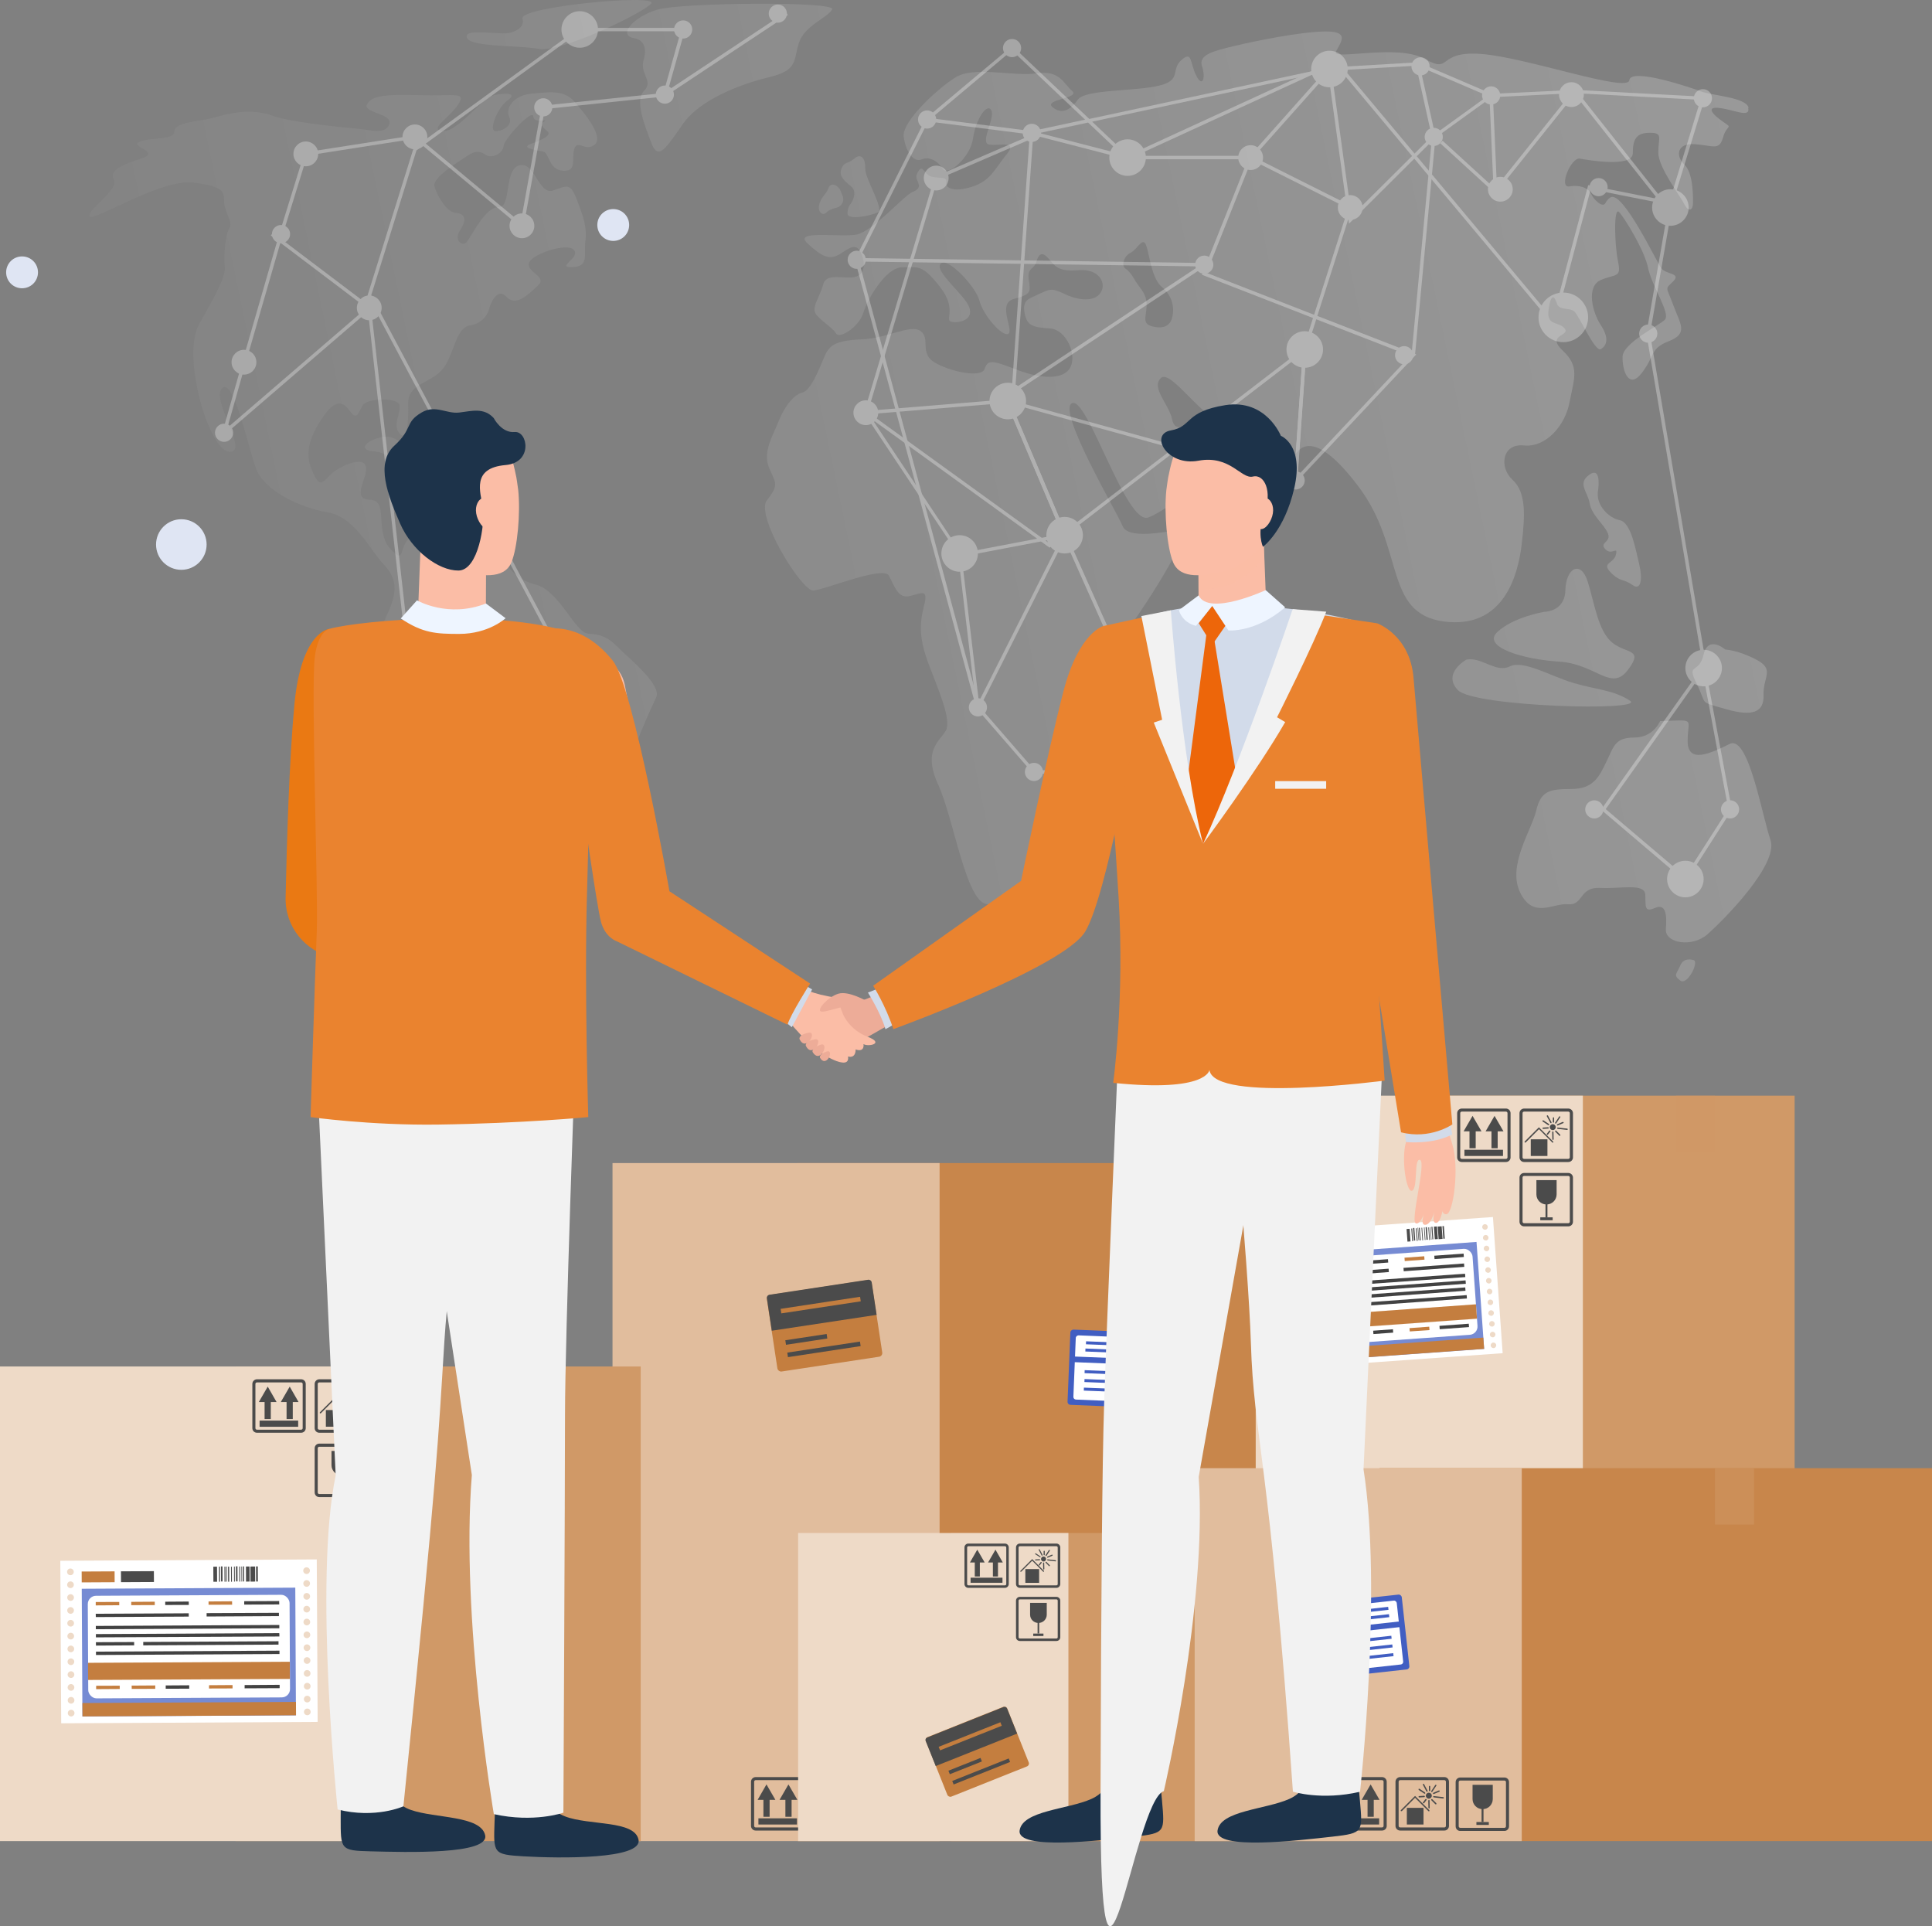 <?xml version="1.0" encoding="UTF-8"?>
<svg xmlns="http://www.w3.org/2000/svg" xmlns:xlink="http://www.w3.org/1999/xlink" viewBox="0 0 239.94 239.2">
  <rect x="0" y="0" width="239.94" height="239.2" fill="#808080" stroke="none"/>
  <defs>
    <style>
      .cls-1 {
        fill: #ea7913;
      }

      .cls-1, .cls-2, .cls-3, .cls-4, .cls-5, .cls-6, .cls-7, .cls-8, .cls-9, .cls-10, .cls-11, .cls-12, .cls-13, .cls-14, .cls-15, .cls-16, .cls-17, .cls-18, .cls-19, .cls-20, .cls-21, .cls-22, .cls-23, .cls-24, .cls-25, .cls-26, .cls-27, .cls-28, .cls-29, .cls-30, .cls-31, .cls-32, .cls-33, .cls-34, .cls-35, .cls-36, .cls-37 {
        stroke-width: 0px;
      }

      .cls-2 {
        fill: #768bd3;
      }

      .cls-3, .cls-6 {
        fill: #fbbda6;
      }

      .cls-4 {
        fill: url(#linear-gradient);
      }

      .cls-5 {
        fill: #d2dbea;
      }

      .cls-6 {
        opacity: .45;
      }

      .cls-6, .cls-22 {
        mix-blend-mode: multiply;
      }

      .cls-6, .cls-22, .cls-38 {
        isolation: isolate;
      }

      .cls-7 {
        fill: url(#linear-gradient-11);
      }

      .cls-8 {
        fill: url(#linear-gradient-12);
      }

      .cls-9 {
        fill: url(#linear-gradient-13);
      }

      .cls-10 {
        fill: url(#linear-gradient-10);
      }

      .cls-11 {
        fill: url(#linear-gradient-15);
      }

      .cls-12 {
        fill: url(#linear-gradient-14);
      }

      .cls-13 {
        fill: #c8864b;
      }

      .cls-14 {
        fill: #e1bd9d;
      }

      .cls-15 {
        fill: #dfe5f3;
      }

      .cls-16 {
        fill: #4b4b4b;
      }

      .cls-17 {
        fill: #eedac7;
      }

      .cls-18 {
        fill: #424242;
      }

      .cls-19 {
        fill: #1d334a;
      }

      .cls-20 {
        fill: #eef5ff;
      }

      .cls-21 {
        fill: #f2f2f2;
      }

      .cls-39 {
        opacity: .3;
      }

      .cls-22 {
        opacity: .5;
      }

      .cls-22, .cls-35 {
        fill: #d09967;
      }

      .cls-23 {
        fill: #c47e3f;
      }

      .cls-24 {
        fill: url(#linear-gradient-4);
      }

      .cls-25 {
        fill: url(#linear-gradient-2);
      }

      .cls-26 {
        fill: url(#linear-gradient-3);
      }

      .cls-27 {
        fill: url(#linear-gradient-8);
      }

      .cls-28 {
        fill: url(#linear-gradient-9);
      }

      .cls-29 {
        fill: url(#linear-gradient-7);
      }

      .cls-30 {
        fill: url(#linear-gradient-5);
      }

      .cls-31 {
        fill: url(#linear-gradient-6);
      }

      .cls-32 {
        fill: #415ec2;
      }

      .cls-33 {
        fill: #edac98;
      }

      .cls-34 {
        fill: #ea832f;
      }

      .cls-36 {
        fill: #fff;
      }

      .cls-37 {
        fill: #ed660a;
      }
    </style>
    <linearGradient id="linear-gradient" x1="-131.92" y1="806.23" x2="399.75" y2="916.49" gradientTransform="translate(0 851.27) scale(1 -1)" gradientUnits="userSpaceOnUse">
      <stop offset="0" stop-color="#ededed"/>
      <stop offset="0" stop-color="#757575"/>
      <stop offset="1" stop-color="#adadad"/>
    </linearGradient>
    <linearGradient id="linear-gradient-2" x1="-130.08" y1="797.34" x2="401.6" y2="907.6" xlink:href="#linear-gradient"/>
    <linearGradient id="linear-gradient-3" x1="-121.78" y1="757.34" x2="409.9" y2="867.6" xlink:href="#linear-gradient"/>
    <linearGradient id="linear-gradient-4" x1="-122.2" y1="759.38" x2="409.47" y2="869.64" xlink:href="#linear-gradient"/>
    <linearGradient id="linear-gradient-5" x1="-121.37" y1="755.35" x2="410.3" y2="865.61" xlink:href="#linear-gradient"/>
    <linearGradient id="linear-gradient-6" x1="-126.27" y1="779.01" x2="405.4" y2="889.27" xlink:href="#linear-gradient"/>
    <linearGradient id="linear-gradient-7" x1="-126.42" y1="779.74" x2="405.25" y2="890" xlink:href="#linear-gradient"/>
    <linearGradient id="linear-gradient-8" x1="-118.35" y1="740.79" x2="413.33" y2="851.05" xlink:href="#linear-gradient"/>
    <linearGradient id="linear-gradient-9" x1="-110.35" y1="702.22" x2="421.33" y2="812.48" xlink:href="#linear-gradient"/>
    <linearGradient id="linear-gradient-10" x1="-114.08" y1="720.23" x2="417.59" y2="830.49" xlink:href="#linear-gradient"/>
    <linearGradient id="linear-gradient-11" x1="-111.87" y1="709.54" x2="419.8" y2="819.8" xlink:href="#linear-gradient"/>
    <linearGradient id="linear-gradient-12" x1="-109.82" y1="699.66" x2="421.86" y2="809.92" xlink:href="#linear-gradient"/>
    <linearGradient id="linear-gradient-13" x1="-106.32" y1="682.82" x2="425.35" y2="793.08" xlink:href="#linear-gradient"/>
    <linearGradient id="linear-gradient-14" x1="-102.85" y1="666.03" x2="428.83" y2="776.29" xlink:href="#linear-gradient"/>
    <linearGradient id="linear-gradient-15" x1="-110.68" y1="703.8" x2="421" y2="814.06" xlink:href="#linear-gradient"/>
  </defs>
  <g class="cls-38">
    <g id="Layer_2" data-name="Layer 2">
      <g id="Layer_1-2" data-name="Layer 1">
        <g>
          <g>
            <g>
              <path class="cls-4" d="M62.42,4.15c.52.02,1.04-.07,1.51-.28.59-.26,1.19-.74.96-1.56-.43-1.49,17.17-3.12,15.97-1.85-1.21,1.28-11.26,6.1-13.97,5.61-2.71-.5-8.94-.16-8.94-1.56,0-.78,2.47-.43,4.47-.36Z"/>
              <path class="cls-25" d="M79.93,7.43s.85-2.34-1.21-2.7c-2.06-.35,0-2.7,2.98-3.55s22.28-1.06,21.65,0c-.64,1.06-3.41,1.99-4.12,4.12-.71,2.13-.07,3.41-3.62,4.26s-8.66,2.77-10.79,5.82-3.07,4.61-3.91,2.41-2.12-5.32-.91-6.53-.57-1.99-.07-3.83Z"/>
              <path class="cls-26" d="M44.15,15.96c.67.06,1.34.15,2.01.25.71.11,1.86.14,2.19-.77.5-1.35-3.34-1.42-2.77-2.48.57-1.06,2.13-1.28,6.53-1.14s5.89-.5,4.75,1.21c-1.14,1.7-3.69,3.07-1.85,3.24,1.85.17,4.83-4.17,6.46-4.48s2.77-.17,1.56.68c-1.21.85-2.41,3.79-1.49,3.81s2.2-.76,1.7-1.75.43-2.66,2.7-2.89c2.27-.23,4.05-.45,5.25.83,1.21,1.28,3.83,4.47,2.7,5.46-1.14.99-2.13-.64-2.55.5-.43,1.14.43,2.91-1.42,2.77-1.85-.14-1.63-2.2-2.48-2.38s-2.91-.46-1.49-.96,2.55-1.07,2.06-1.53c-.5-.46-1.06-.81-.43-1.24s-1.28.35-1.35-.64-3.62,2.77-3.69,3.69c-.07.92-1.48,1.63-2.26,1.06s-1.54-.35-2.33.21c-.8.57-4.35,2.63-3.99,3.76.35,1.14,1.49,3.19,2.63,3.26s1.42.85.57,2.13.24,2.13.8,1.49,2.33-4.4,3.96-4.33.64-4.61,2.55-5.18c1.92-.57,2.41,3.69,4.19,3.12s2.13-1.06,2.98,1.14,1.28,3.48,1.06,5.18c-.21,1.7.5,3.12-1.63,3.19s1.06-1.14.21-2.13-5.46.57-5.61,1.7c-.14,1.14,2.32,1.63,1.16,2.7s-2.72,2.7-3.93,1.42-2.06,1.06-2.13,1.42c-.07.35-.57,1.85-2.41,2.13-1.85.28-1.99,3.97-3.55,5.61-1.56,1.63-4.19,1.7-4.12,4.12.07,2.41-.14,4.75-1.06,3.69-.92-1.06.14-2.41,0-3.48-.14-1.06-4.12-.92-4.61,0-.5.92-.71,1.92-1.56.71s-1.77-1.56-3.34.71c-1.56,2.27-2.34,4.4-1.42,6.53.92,2.13,1.14,1.92,2.2.78s4.26-2.55,4.54-1.14c.28,1.42-1.92,4.05.5,4.12,2.41.07.5,3.9,2.55,6.1s.85-.64,2.7-1.49,2.55-1.7,3.83-.35,2.98.78,3.9.64c.92-.14,1.85-.92,2.63.71s1.92,4.19,4.9,4.9c2.98.71,4.97,5.96,6.53,6.1s2.34.28,3.83,1.77,5.39,4.61,4.68,6.17c-.71,1.56-2.91,6.03-3.9,10.57-.99,4.54-5.26,5.04-5.26,5.04,0,0-5.66,2.13-12.05-.28-6.39-2.41-6.25-1.92-6.25-4.9s-3.97-3.05-4.26-5.39c-.28-2.34-3.48-8.8-2.98-11.14s.07-1.56,1.35-4.33c1.28-2.77,1.14-4.4-.5-6.1-1.63-1.7-3.55-5.89-6.95-6.46-3.41-.57-7.95-2.7-8.94-5.54s-2.77-11.28-4.19-9.86,3.48,8.02.92,7.88c-2.55-.14-5.96-11.92-3.76-15.83,2.2-3.9,3.34-5.96,3.19-7.24-.14-1.28.07-3.9.57-4.68s-.57-1.92-.64-3.19c-.07-1.28.22-1.99-3.83-2.48-4.05-.5-12.28,4.83-12.85,4.19s3.69-3.34,2.98-4.54c-.71-1.21,1.21-1.92,3.55-2.7s-1.85-1.49-.28-2.06,4.26-.14,4.26-1.28,3.26-1.21,4.97-1.7c1.7-.5,4.54-1.21,7.24-.21,2.03.75,7.62,1.33,10.28,1.58h-.01Z"/>
              <path class="cls-24" d="M48.64,57.28s-.39-1.1-2.29-1.24-.99-1.35,1.14-1.77c2.14-.43,3.7,2.27,4.69,3.02.99.74-2.41,1.6-2.84,1.17s-.71-1.17-.71-1.17h0Z"/>
              <path class="cls-30" d="M54.69,58.23c-.58.28-1.19.49-1.8.68-1.32.41-3.12,1.08-2.13,1.46,1.49.57,6.17.54,5.96-.9-.19-1.26-.75-1.84-2.03-1.24Z"/>
              <path class="cls-31" d="M104.69,24.46c.17.59-.22,1.2-.82,1.34-.4.09-.94.27-1.23.58-.5.53-1.21-.14-.85-1.14.35-.99.78-1.03,1.1-1.88s1.28-.28,1.49.32c.09.25.23.51.31.78h0Z"/>
              <path class="cls-29" d="M105.69,25.27s.92-1.38,0-2.13-1.56-1.35-1.17-2.24.68-.46,1.58-1.21,1.4.07,1.36,1.28,2.38,4.97,1.56,5.39c-.82.43-3.73,1.01-3.76.19-.04-.83.43-1.29.43-1.29h0Z"/>
              <path class="cls-27" d="M217.16,13.38c-.28-1.29-4.59-1.53-5.82-2s-8.8-3.03-8.99-1.42-12.77-2.84-18.4-3.26-3.55,2.55-7,.62c-3.45-1.94-11.69.28-11.02-.95.66-1.23,1.7-2.51-1.42-2.46-3.12.05-8.61,1.18-11.21,1.8s-4.49,1.09-4.02,2.51.09,2.74-.71,1.18-.47-3.17-1.85-1.94c-1.37,1.23.09,2.46-2.74,3.17-2.84.71-9.18.47-10.08,1.7-.9,1.23-1.94,1.99-3.17.99-1.23-.99,3.5-1.09,2.41-2.03-1.09-.95-1.51-2.6-4.4-2.18-2.89.43-7.76-.97-10.12.53-2.37,1.5-6.62,5.52-6.39,7.32.24,1.8,1.18,3.26,2.22,2.84,1.04-.43,2.03.24,2.65,1.18.62.95,3.41-1.42,3.74-3.78.33-2.37,1.75-4.49,2.27-3.5s-1.51,4.07-.24,4.26c1.28.19,3.6-.57,2.13,1.23s-1.99,3.3-4.31,4.01c-2.32.72-3.31.15-3.17-.61.14-.76-1.23-.38-1.99-.71-.76-.33-.95-1.47-1.47-.62s-.12.91.04,1.66c0,0,.25.54-.78.93s-4.93,4.93-6.99,5.29c-2.06.35-7.84-.6-6.07,1.06,1.77,1.67,2.66,1.99,3.65,1.56s2.18-1.81,2.88-.6.77,2.91-.61,3.23c-1.38.32-3.58-.6-3.97.99s-1.6,2.87-.75,3.8c.85.92,1.95,1.53,2.38,2.24s2.84-.82,3.37-2.55,2.8-5.68,4.86-5.68,2.48-.35,4.68,2.45c2.2,2.8.46,4.15,1.45,4.33.99.18,2.77-.28,2.16-1.85-.6-1.56-4.33-4.4-3.55-5.36s4.36,2.77,4.83,4.58c.46,1.81,2.84,4.51,3.58,4.12.75-.39-1.42-3.76.67-4.33s2.13-.75,1.88-2.34c-.25-1.6.64-1.24.96-2.34.32-1.1.82-1.18,1.63-.18.82,1,1.31,1.46,3.69,1.28s3.41,1.56,2.66,2.77-2.77.99-4.36.25-1.81-.78-3.19-.11-2.2.71-1.92,2.38,1.14,1.81,3.16,1.95,3.34,3.19,2.55,4.79c-.78,1.6-3.58,1.53-6.71.32-3.12-1.21-3.55-1.24-3.97-.07-.43,1.17-4.4.28-6.25-.85-1.85-1.14-.43-2.98-1.7-3.87-1.28-.89-3.97.89-7.31,1.03s-3.83.85-4.29,1.49c-.46.64-1.74,4.79-3.05,5.11s-2.45,2.2-3.05,3.76c-.6,1.56-1.95,3.65-1.1,5.61.85,1.95,1.23,2.09-.27,4.01-1.5,1.92,4.32,11.28,5.74,11.21,1.42-.07,8.69-3.12,9.4-1.85.71,1.28,1.1,2.87,2.55,2.55s2.41-1.06,1.81,1.24c-.6,2.31-.57,4.15.6,7.24s2.84,6.88,2.13,8.2c-.71,1.31-2.95,2.41-.96,6.74,1.99,4.33,3.51,15.08,6.25,14.83,2.73-.25,3.87-.5,4.97-2.84s6-10.47,6.71-12.21,3.8-3.09,3.76-5.61c-.04-2.52-2.52-7.84.43-11.53,2.95-3.69,10.01-14.62,7.88-14.3s-6.46,1.17-7.1-.46-8.2-14.37-6.28-15.26,6.71,15.22,9.47,14.19c2.77-1.03,10.68-7.35,8.98-9.33-1.7-1.99-1.78-3.83-2.98-3.02-1.21.82-2.66,2.02-3.05.14s-2.66-3.9-1.38-5.11,5.71,5.96,8.37,5.68,4.61-.5,6.03,2.27,1.77,2.27,2.2,1.67c.43-.6,2.16-3.8,7.94,3.87,5.79,7.66,3.09,15.75,10.61,16.75,7.52.99,9.23-5.96,9.65-9.58.43-3.62.57-6.46-1.14-8.02-1.7-1.56-1.29-4.54,1.41-4.26s5.12-2.41,5.68-5.39c.57-2.98,1.28-4.4-.85-6.39s.99-1.8.24-2.74c-.76-.95-2.32-.24-1.99-2.41.33-2.18.76-1.51,1.04-.66s1.55.43,2.15.95,2.58,5.11,3.29,4.68c.71-.43,1.09-1.32,0-2.98s-1.85-4.87.05-5.63c1.89-.76,2.51-.24,2.08-2.32-.43-2.08-.55-6.81.13-6.1s3.18,4.78,3.61,6.95c.43,2.18,2.84,5.68,2.08,6.43s-5.2,2.89-5.25,4.59.76,4.16,2.41,1.99c1.66-2.18.95-2.98,3.36-3.93,2.41-.95,1.42-2.08.52-4.49s-1.04-1.89,0-2.93-.9-.85-1.47-1.61-4.68-9.46-6.25-8.85c0,0-.38.14-.71.76s-1.47-.47-1.75-1.14-1.28-1.18-2.7-.95c-1.42.24.19-3.64,1.28-3.45s6.58,1.14,6.58-.66.47-2.55,2.13-2.55,1.04.62,1.04,2.46,2.7,5.35,3.22,6.39,1.09.85,1.09-.19,0-3.69-1.09-4.73-.95-2.7,1.37-2.51c2.32.19,2.98.8,3.45-.85.47-1.66,1.32-1.04,0-1.94s-2.22-1.94-.38-1.7c1.85.24,3.79,1.26,3.5-.03h.05ZM145.67,38.91c-.09.76-.38,1.99-2.18,1.7-1.8-.28-1.14-1.14-1.09-2.6.05-1.47-.7-2.05-1.37-3.08,0,0-.62-1.18-1.23-1.56-.62-.38-.19-1.61.62-1.99.8-.38,1.47-1.99,1.89-.99.43.99.66,4.16,1.99,5.25,1.32,1.09,1.47,2.51,1.37,3.26h0Z"/>
              <path class="cls-28" d="M143.31,100.08s-.76,4.83-2.46,2.46c-1.7-2.37-1.04-3.6-.76-5.49s-.75-2.65,1.43-3.31c2.17-.66,2.64-4.73,3.31-3.88.66.85,0,5.02-.47,7.19-.47,2.18-1.04,3.03-1.04,3.03h0Z"/>
              <path class="cls-10" d="M198.42,61.24s.62-3.41-.99-2.32-.24,2.13,0,3.6,1.85,2.65,2.27,3.74c.43,1.09-1.14,1.09-.33,1.94s1.56-.47,1.32.66c-.24,1.14-1.85.99-.66,2.22s1.61.76,2.7,1.56,1.28-.8.85-2.55-.99-5.2-2.41-5.49c-1.42-.28-2.85-1.84-2.74-3.36h-.01Z"/>
              <path class="cls-7" d="M191.71,75.98s2.63.07,2.7-2.7,1.92-3.76,2.77-1.06,1.29,6.17,3.06,7.59,3.97.71,1.91,3.41-3.97-.78-8.52-1.06-9.65-1.85-7.66-3.69c1.99-1.85,5.75-2.48,5.75-2.48h-.01Z"/>
              <path class="cls-8" d="M214.27,80.66s-2.13-1.85-2.7.64-2.2.92-.85,3.62.14,2.13,3.55,3.12c3.41.99,4.83.43,4.75-1.77-.07-2.2,1.42-3.12-.85-4.33s-3.9-1.28-3.9-1.28h0Z"/>
              <path class="cls-9" d="M206.18,89.53s-.82,2.06-3.21,2.06-2.53,1.06-3.46,2.98c-.92,1.92-1.63,3.41-4.4,3.41s-3.76.28-4.33,2.7-3.62,6.81-1.99,10.15,4.05,1.29,5.96,1.46c1.92.17,1.35-2.17,3.97-2.03,2.63.14,5.54-.64,5.61.85.07,1.49-.14,2.22,1.21,1.64s1.49.84,1.35,2.62c-.14,1.77,3.26,2.34,5.18.64,1.92-1.7,8.87-8.66,7.81-11.71s-2.73-13.06-5.06-11.92c-2.32,1.14-5.23,2.55-5.23-.35s1.14-2.63-3.41-2.48v-.02Z"/>
              <path class="cls-12" d="M210.21,119.2s-1.11-.35-1.54.71c-.43,1.06-.92,1.14,0,1.85s2.53-2.63,1.54-2.55h0Z"/>
              <path class="cls-11" d="M182.1,81.92s-3.03,1.7-1.04,3.78,23.37,2.65,21.38,1.32c-1.99-1.32-4.16-1.37-7-2.2s-6.25-2.91-7.95-2.06-3.5-1.23-5.39-.85h0Z"/>
            </g>
            <g class="cls-39">
              <path class="cls-36" d="M167.38,8.57c0-1.25-1.02-2.27-2.27-2.27s-2.27,1.02-2.27,2.27,1.02,2.27,2.27,2.27,2.27-1.02,2.27-2.27Z"/>
              <path class="cls-36" d="M134.49,66.46c0-1.25-1.02-2.27-2.27-2.27s-2.27,1.02-2.27,2.27,1.02,2.27,2.27,2.27,2.27-1.02,2.27-2.27Z"/>
              <circle class="cls-36" cx="50.71" cy="81.21" r="2.27"/>
              <path class="cls-36" d="M209.72,25.77c0-1.25-1.02-2.27-2.27-2.27s-2.27,1.02-2.27,2.27,1.02,2.27,2.27,2.27,2.27-1.02,2.27-2.27Z"/>
              <path class="cls-36" d="M177.55,8.24c0-.63-.51-1.13-1.13-1.13s-1.13.51-1.13,1.13.51,1.13,1.13,1.13,1.13-.51,1.13-1.13Z"/>
              <path class="cls-36" d="M129.27,16.5c0-.63-.51-1.13-1.13-1.13s-1.13.51-1.13,1.13.51,1.13,1.13,1.13,1.13-.51,1.13-1.13Z"/>
              <path class="cls-36" d="M97.73,1.69c0-.63-.51-1.13-1.13-1.13s-1.13.51-1.13,1.13.51,1.13,1.13,1.13,1.13-.51,1.13-1.13Z"/>
              <path class="cls-36" d="M122.58,87.84c0-.63-.51-1.13-1.13-1.13s-1.13.51-1.13,1.13.51,1.13,1.13,1.13,1.13-.51,1.13-1.13Z"/>
              <path class="cls-36" d="M175.51,44.11c0-.63-.51-1.13-1.13-1.13s-1.13.51-1.13,1.13.51,1.13,1.13,1.13,1.13-.51,1.13-1.13Z"/>
              <path class="cls-36" d="M64.41,95.38c0-.63-.51-1.13-1.13-1.13s-1.13.51-1.13,1.13.51,1.13,1.13,1.13,1.13-.51,1.13-1.13Z"/>
              <path class="cls-36" d="M199.13,100.51c0-.63-.51-1.13-1.13-1.13s-1.13.51-1.13,1.13.51,1.13,1.13,1.13,1.13-.51,1.13-1.13Z"/>
              <path class="cls-36" d="M116.27,14.84c0-.63-.51-1.13-1.13-1.13s-1.13.51-1.13,1.13.51,1.13,1.13,1.13,1.13-.51,1.13-1.13Z"/>
              <path class="cls-36" d="M199.66,23.24c0-.63-.51-1.13-1.13-1.13s-1.13.51-1.13,1.13.51,1.13,1.13,1.13,1.13-.51,1.13-1.13Z"/>
              <path class="cls-36" d="M179.19,17c0-.63-.51-1.13-1.13-1.13s-1.13.51-1.13,1.13.51,1.13,1.13,1.13,1.13-.51,1.13-1.13Z"/>
              <path class="cls-36" d="M186.32,11.85c0-.63-.51-1.13-1.13-1.13s-1.13.51-1.13,1.13.51,1.13,1.13,1.13,1.13-.51,1.13-1.13Z"/>
              <path class="cls-36" d="M162.04,59.66c0-.63-.51-1.13-1.13-1.13s-1.13.51-1.13,1.13.51,1.13,1.13,1.13,1.13-.51,1.13-1.13Z"/>
              <path class="cls-36" d="M212.62,12.2c0-.63-.51-1.13-1.13-1.13s-1.13.51-1.13,1.13.51,1.13,1.13,1.13,1.13-.51,1.13-1.13Z"/>
              <path class="cls-36" d="M126.82,5.97c0-.63-.51-1.13-1.13-1.13s-1.13.51-1.13,1.13.51,1.13,1.13,1.13,1.13-.51,1.13-1.13Z"/>
              <path class="cls-36" d="M83.7,11.75c0-.63-.51-1.13-1.13-1.13s-1.13.51-1.13,1.13.51,1.13,1.13,1.13,1.13-.51,1.13-1.13Z"/>
              <path class="cls-36" d="M36.03,29.07c0-.63-.51-1.13-1.13-1.13s-1.13.51-1.13,1.13.51,1.13,1.13,1.13,1.13-.51,1.13-1.13Z"/>
              <path class="cls-36" d="M68.6,13.33c0-.63-.51-1.13-1.13-1.13s-1.13.51-1.13,1.13.51,1.13,1.13,1.13,1.13-.51,1.13-1.13Z"/>
              <path class="cls-36" d="M75.41,88.98c0-.63-.51-1.13-1.13-1.13s-1.13.51-1.13,1.13.51,1.13,1.13,1.13,1.13-.51,1.13-1.13Z"/>
              <path class="cls-36" d="M28.96,53.74c0-.63-.51-1.13-1.13-1.13s-1.13.51-1.13,1.13.51,1.13,1.13,1.13,1.13-.51,1.13-1.13Z"/>
              <path class="cls-36" d="M205.83,41.43c0-.63-.51-1.13-1.13-1.13s-1.13.51-1.13,1.13.51,1.13,1.13,1.13,1.13-.51,1.13-1.13Z"/>
              <path class="cls-36" d="M215.99,100.51c0-.63-.51-1.13-1.13-1.13s-1.13.51-1.13,1.13.51,1.13,1.13,1.13,1.13-.51,1.13-1.13Z"/>
              <path class="cls-36" d="M129.54,95.86c0-.63-.51-1.13-1.13-1.13s-1.13.51-1.13,1.13.51,1.13,1.13,1.13,1.13-.51,1.13-1.13Z"/>
              <path class="cls-36" d="M69.74,79.43c0-.63-.51-1.13-1.13-1.13s-1.13.51-1.13,1.13.51,1.13,1.13,1.13,1.13-.51,1.13-1.13Z"/>
              <path class="cls-36" d="M85.97,3.66c0-.63-.51-1.13-1.13-1.13s-1.13.51-1.13,1.13.51,1.13,1.13,1.13,1.13-.51,1.13-1.13Z"/>
              <path class="cls-36" d="M150.69,32.87c0-.63-.51-1.13-1.13-1.13s-1.13.51-1.13,1.13.51,1.13,1.13,1.13,1.13-.51,1.13-1.13Z"/>
              <path class="cls-36" d="M107.53,32.26c0-.63-.51-1.13-1.13-1.13s-1.13.51-1.13,1.13.51,1.13,1.13,1.13,1.13-.51,1.13-1.13Z"/>
              <path class="cls-36" d="M211.58,109.16c0-1.25-1.02-2.27-2.27-2.27s-2.27,1.02-2.27,2.27,1.02,2.27,2.27,2.27,2.27-1.02,2.27-2.27Z"/>
              <path class="cls-36" d="M213.85,82.96c0-1.25-1.02-2.27-2.27-2.27s-2.27,1.02-2.27,2.27,1.02,2.27,2.27,2.27,2.27-1.02,2.27-2.27Z"/>
              <path class="cls-36" d="M127.43,49.8c0-1.25-1.02-2.27-2.27-2.27s-2.27,1.02-2.27,2.27,1.02,2.27,2.27,2.27,2.27-1.02,2.27-2.27Z"/>
              <circle class="cls-36" cx="119.18" cy="68.73" r="2.27"/>
              <circle class="cls-36" cx="162.04" cy="43.4" r="2.27"/>
              <path class="cls-36" d="M142.31,19.57c0-1.25-1.02-2.27-2.27-2.27s-2.27,1.02-2.27,2.27,1.02,2.27,2.27,2.27,2.27-1.02,2.27-2.27Z"/>
              <path class="cls-36" d="M74.27,3.66c0-1.25-1.02-2.27-2.27-2.27s-2.27,1.02-2.27,2.27,1.02,2.27,2.27,2.27,2.27-1.02,2.27-2.27Z"/>
              <circle class="cls-36" cx="194.15" cy="39.41" r="3.08"/>
              <rect class="cls-36" x="182.46" y="16.02" width=".43" height="9.92" transform="translate(43.88 141.59) rotate(-47.54)"/>
              <circle class="cls-36" cx="167.69" cy="25.77" r="1.54"/>
              <circle class="cls-36" cx="186.33" cy="23.5" r="1.54"/>
              <circle class="cls-36" cx="155.32" cy="19.57" r="1.54"/>
              <circle class="cls-36" cx="195.16" cy="11.75" r="1.54"/>
              <circle class="cls-36" cx="107.53" cy="51.25" r="1.54"/>
              <circle class="cls-36" cx="116.27" cy="22.11" r="1.54"/>
              <circle class="cls-36" cx="143.81" cy="95.86" r="1.54"/>
              <path class="cls-36" d="M66.36,28.04c0-.85-.69-1.54-1.54-1.54s-1.54.69-1.54,1.54.69,1.54,1.54,1.54,1.54-.69,1.54-1.54Z"/>
              <circle class="cls-36" cx="37.98" cy="19.11" r="1.54"/>
              <path class="cls-36" d="M47.4,38.23c0-.85-.69-1.54-1.54-1.54s-1.54.69-1.54,1.54.69,1.54,1.54,1.54,1.54-.69,1.54-1.54Z"/>
              <circle class="cls-36" cx="51.53" cy="17" r="1.54"/>
              <circle class="cls-36" cx="30.3" cy="44.98" r="1.54"/>
              <path class="cls-36" d="M145.68,96.08h-17.36l-7.07-8.15v-.07l-2.27-19.06-11.82-17.74,18.16-1.49,7.12,16.8,13.26,29.7h-.02ZM128.51,95.65h16.5l-12.99-29.1-7-16.52-17.12,1.4,11.48,17.27,2.26,19.05,6.85,7.9h.02Z"/>
              <path class="cls-36" d="M209.36,109.49l-10.52-8.94.11-.16,12.75-17.97,3.39,18.14-.05.07-5.68,8.86h0ZM199.42,100.48l9.85,8.36,5.37-8.37-3.17-16.98-12.05,16.98h0Z"/>
              <path class="cls-36" d="M160.65,60.25l1.18-16.87,1.24-3.89-13.8-5.37,5.94-14.86,12.74,6.39-4.35,13.58,12.29,4.78-15.24,16.22v.02ZM163.47,39.65l-1.22,3.81-1.08,15.61,13.97-14.88-11.67-4.54ZM149.83,33.88l13.37,5.21,4.23-13.21-11.99-6.02-5.6,14.02h-.01Z"/>
              <polygon class="cls-36" points="121.39 88.44 121.24 87.9 106.11 32.04 150.25 32.67 125.81 48.87 125.57 48.51 148.85 33.08 106.68 32.48 121.51 87.24 131.83 66.75 120.35 68.94 120.27 68.52 132.61 66.17 121.39 88.44"/>
              <polygon class="cls-36" points="193.04 40.5 165.82 7.96 140.13 19.76 139.95 19.37 165.94 7.43 166.05 7.56 192.83 39.59 197.24 22.99 205.86 24.7 195.58 11.7 185.52 24.27 184.98 12 175.96 8.13 176.13 7.74 185.4 11.71 185.9 23.11 195.58 11.01 195.75 11.22 206.92 25.35 197.55 23.49 193.04 40.5"/>
              <path class="cls-36" d="M211.37,82.04l-6.9-40.61,2.82-16.26,3.9-12.77-15.63-.83-10.31.5-7.34,5.3-2.04-9.21-10.75.63-29.48,6.32,5.15,4.88-12.69-3.28-12.84-1.63-8.67,17.28-.38-.19,8.81-17.55h.06l10.63-8.92,9.57,9.07,29.8-6.39,11.15-.65,1.98,8.92,6.91-4.99,10.46-.5,16.2.86-4.06,13.27-2.8,16.16,6.88,40.54-.42.07v-.02ZM129.07,16.52l10.21,2.63-4.15-3.93-6.06,1.3ZM115.65,14.69l12.48,1.59,6.63-1.42-9.08-8.6-10.03,8.43h0Z"/>
              <path class="cls-36" d="M130.35,68.01l-23.07-16.67.04-.15,8.77-29.24.09-.04,13-5.61.17.4-12.91,5.57-8.67,28.9,22.56,16.31,1.56-1.2-7.11-16.79,21.32,5.88,16.17-12.42-1.19,17-14.9-4.11-15.85,12.18h.02ZM125.54,50.13l6.72,15.87,13.43-10.31s-20.15-5.56-20.15-5.56ZM146.63,55.5l14.08,3.88,1.08-15.52-15.16,11.64h0Z"/>
              <path class="cls-36" d="M62.24,95.57l-.2-.38,1.27-.67,4.99-14.84-17.78,1.77-.02-.21-4.8-42.58-18.27,15.72,2.67-9.45,4.59-15.91,3.13-10.09,13.78-2.15.93.78,19.41-14.1h13.19l-2.38,8.5-15.09,1.58-2.69,14.91-12.45-10.35-.8.58-5.62,17.99,22.7,42.66,5.78,9.73-.2.11-10.71,5.65-.18.53-.41-.14.03-.1-.87.46h0ZM68.66,79.94l-4.8,14.28,10.11-5.33-5.32-8.95h.01ZM46.03,37.8l4.87,43.18,17.37-1.73-22.63-42.54,5.72-18.3.82-.6-.7-.58-13.33,2.08-3.04,9.83-4.59,15.9-2.28,8.08,17.8-15.32h0ZM52.87,17.83l11.8,9.81,2.61-14.51,15.12-1.58,2.15-7.67h-12.48l-19.21,13.96h.01Z"/>
              <rect class="cls-36" x="81.05" y="6.49" width="18.19" height=".43" transform="translate(11.3 50.93) rotate(-33.54)"/>
              <polygon class="cls-36" points="175.73 44.13 175.3 44.09 177.79 17.57 167.54 27.77 164.96 9.07 155.42 19.78 140.04 19.78 140.04 19.35 155.23 19.35 165.26 8.08 167.85 26.85 178.33 16.43 175.73 44.13"/>
              <rect class="cls-36" x="109.59" y="33.54" width="34.62" height=".43" transform="translate(84.31 157.97) rotate(-85.97)"/>
              <rect class="cls-36" x="39.6" y="26.06" width=".43" height="15.18" transform="translate(-11.04 45.11) rotate(-52.9)"/>
            </g>
          </g>
          <circle class="cls-15" cx="22.52" cy="67.62" r="3.14"/>
          <path class="cls-15" d="M1.34,35.22c.77.77,2.03.77,2.8,0s.77-2.03,0-2.8c-.77-.77-2.03-.77-2.8,0-.77.77-.77,2.03,0,2.8Z"/>
          <path class="cls-15" d="M74.76,29.34c.77.77,2.03.77,2.8,0s.77-2.03,0-2.8-2.03-.77-2.8,0-.77,2.03,0,2.8Z"/>
          <g id="banner1">
            <g>
              <g>
                <rect class="cls-13" x="99.02" y="144.43" width="68.62" height="84.2"/>
                <rect class="cls-14" x="76.07" y="144.43" width="40.62" height="84.2"/>
                <rect class="cls-22" x="140.69" y="144.48" width="7.37" height="11.37"/>
                <g>
                  <path class="cls-16" d="M99.34,227.32h-5.49c-.32,0-.58-.26-.58-.57v-5.49c0-.32.26-.58.58-.58h5.49c.32,0,.57.26.57.58v5.49c0,.32-.26.57-.57.57ZM93.85,221.06c-.11,0-.19.09-.19.19v5.49c0,.11.09.19.19.19h5.49c.11,0,.19-.09.19-.19v-5.49c0-.11-.09-.19-.19-.19h-5.49Z"/>
                  <g>
                    <rect class="cls-16" x="94.81" y="223.18" width=".77" height="2.43"/>
                    <polygon class="cls-16" points="96.3 223.51 95.19 221.59 94.09 223.51 96.3 223.51"/>
                  </g>
                  <g>
                    <rect class="cls-16" x="97.54" y="223.18" width=".77" height="2.43"/>
                    <polygon class="cls-16" points="99.03 223.51 97.92 221.59 96.81 223.51 99.03 223.51"/>
                  </g>
                  <rect class="cls-16" x="94.19" y="225.8" width="4.79" height=".77"/>
                </g>
                <g>
                  <path class="cls-16" d="M114.54,227.37h-5.49c-.32,0-.57-.26-.57-.58v-5.49c0-.32.26-.57.57-.57h5.49c.32,0,.57.26.57.57v5.49c0,.32-.26.58-.57.58ZM109.05,221.11c-.11,0-.19.09-.19.19v5.49c0,.11.09.19.19.19h5.49c.11,0,.19-.09.19-.19v-5.49c0-.11-.09-.19-.19-.19h-5.49Z"/>
                  <g>
                    <path class="cls-16" d="M111.83,224.66c-.69,0-1.25-.56-1.25-1.25v-1.77h2.51v1.77c0,.69-.56,1.25-1.25,1.25h-.01Z"/>
                    <rect class="cls-16" x="111.71" y="223.84" width=".24" height="2.41"/>
                    <rect class="cls-16" x="111.06" y="226.26" width="1.54" height=".36"/>
                  </g>
                </g>
                <g>
                  <path class="cls-16" d="M107.08,227.32h-5.49c-.32,0-.57-.26-.57-.57v-5.49c0-.32.26-.58.57-.58h5.49c.32,0,.57.26.57.58v5.49c0,.32-.26.57-.57.57ZM101.59,221.06c-.11,0-.19.09-.19.19v5.49c0,.11.09.19.19.19h5.49c.11,0,.19-.09.19-.19v-5.49c0-.11-.09-.19-.19-.19h-5.49Z"/>
                  <g>
                    <path class="cls-16" d="M105.16,224.93s-.04,0-.06-.02l-1.66-1.66-1.65,1.65s-.09.03-.12,0-.03-.08,0-.12l1.76-1.76,1.77,1.77s.03.08,0,.12c-.02.02-.04.02-.06.02h.02Z"/>
                    <rect class="cls-16" x="102.42" y="224.5" width="2.07" height="2.07"/>
                    <circle class="cls-16" cx="105.15" cy="222.99" r=".37"/>
                    <path class="cls-16" d="M104.93,222.5s-.06-.02-.07-.04l-.44-.83s0-.09.04-.11.09,0,.11.04l.44.83s0,.09-.04.11h-.04,0Z"/>
                    <path class="cls-16" d="M105.24,222.44s-.08-.04-.08-.08v-.52s.04-.08.08-.08.08.04.08.08v.52s-.04.08-.08.08Z"/>
                    <path class="cls-16" d="M104.63,222.74s-.03,0-.05-.01l-.68-.45s-.05-.08-.02-.12.08-.05.12-.02l.68.45s.05.08.02.12c-.02.02-.04.04-.07.04h0Z"/>
                    <path class="cls-16" d="M105.52,222.54s-.03,0-.05-.01c-.04-.03-.05-.08-.02-.11l.5-.76s.08-.05.11-.02c.04.03.05.08.02.11l-.5.76s-.04.04-.07.04h.01Z"/>
                    <path class="cls-16" d="M105.75,222.79s-.06-.02-.08-.05c-.02-.04,0-.09.04-.11l.68-.29s.09,0,.11.04,0,.09-.04.11l-.68.29h-.03Z"/>
                    <path class="cls-16" d="M106.94,223.34l-1.18-.14s-.08-.05-.07-.09c0-.05.05-.08.09-.07l1.17.13s.08.05.07.09c0,.04-.04.07-.08.07h0Z"/>
                    <path class="cls-16" d="M106.02,224.07s-.04,0-.06-.02l-.5-.5s-.03-.08,0-.12.09-.03.12,0l.5.5s.03.08,0,.12c-.02.02-.04.02-.06.02Z"/>
                    <path class="cls-16" d="M105.18,224.58s-.08-.04-.08-.08l-.02-.9s.05-.09.08-.08c.05,0,.08.04.08.08l.02.9s-.04.08-.08.08h0Z"/>
                    <path class="cls-16" d="M104.49,223.95s-.04,0-.05-.02c-.04-.03-.04-.08-.02-.12l.29-.38s.08-.04.12-.02c.04.03.04.08.02.12l-.29.38s-.04.03-.07.03h0Z"/>
                    <path class="cls-16" d="M103.96,223.21s-.08-.03-.08-.08.03-.09.08-.09l.62-.04s.09.03.09.08-.03.09-.08.09l-.62.04h-.01Z"/>
                  </g>
                </g>
                <g>
                  <rect class="cls-32" x="134.64" y="163.48" width="9.35" height="13.11" rx=".37" ry=".37" transform="translate(-36.23 302.35) rotate(-87.68)"/>
                  <rect class="cls-36" x="135.31" y="164.18" width="7.98" height="11.71" rx=".33" ry=".33" transform="translate(-36.23 302.34) rotate(-87.68)"/>
                  <rect class="cls-32" x="139.35" y="162.28" width=".37" height="9.32" transform="translate(-32.92 299.6) rotate(-87.68)"/>
                  <rect class="cls-32" x="139.27" y="163.18" width=".37" height="9.32" transform="translate(-33.87 300.41) rotate(-87.69)"/>
                  <rect class="cls-32" x="139.16" y="165.86" width=".37" height="9.32" transform="translate(-36.64 302.88) rotate(-87.69)"/>
                  <rect class="cls-32" x="139.16" y="166.97" width=".37" height="9.32" transform="translate(-37.79 303.91) rotate(-87.68)"/>
                  <rect class="cls-32" x="139.08" y="168.03" width=".37" height="9.32" transform="translate(-38.9 304.88) rotate(-87.69)"/>
                  <rect class="cls-32" x="139.08" y="162.86" width=".7" height="12.36" transform="translate(-35.09 301.55) rotate(-87.69)"/>
                </g>
              </g>
              <g>
                <rect class="cls-35" x="178.89" y="136.06" width="43.99" height="46.31"/>
                <rect class="cls-17" x="155.95" y="136.06" width="40.63" height="46.31"/>
                <rect class="cls-22" x="208.15" y="136.06" width="4.85" height="6.95"/>
                <g>
                  <path class="cls-16" d="M187.03,144.3h-5.49c-.32,0-.57-.26-.57-.57v-5.49c0-.32.26-.58.57-.58h5.49c.32,0,.57.26.57.58v5.49c0,.32-.26.57-.57.57ZM181.54,138.04c-.11,0-.19.09-.19.19v5.49c0,.11.09.19.19.19h5.49c.11,0,.19-.09.19-.19v-5.49c0-.11-.09-.19-.19-.19h-5.49Z"/>
                  <g>
                    <rect class="cls-16" x="182.5" y="140.16" width=".77" height="2.43"/>
                    <polygon class="cls-16" points="183.99 140.49 182.88 138.57 181.77 140.49 183.99 140.49"/>
                  </g>
                  <g>
                    <rect class="cls-16" x="185.23" y="140.16" width=".77" height="2.43"/>
                    <polygon class="cls-16" points="186.72 140.49 185.61 138.57 184.5 140.49 186.72 140.49"/>
                  </g>
                  <rect class="cls-16" x="181.87" y="142.78" width="4.79" height=".77"/>
                </g>
                <g>
                  <path class="cls-16" d="M194.77,152.29h-5.49c-.32,0-.57-.26-.57-.57v-5.49c0-.32.26-.57.57-.57h5.49c.32,0,.58.26.58.57v5.49c0,.32-.26.57-.58.57ZM189.28,146.03c-.11,0-.19.09-.19.19v5.49c0,.11.09.19.19.19h5.49c.11,0,.19-.09.19-.19v-5.49c0-.11-.09-.19-.19-.19h-5.49Z"/>
                  <g>
                    <path class="cls-16" d="M192.06,149.57c-.69,0-1.25-.56-1.25-1.25v-1.77h2.51v1.77c0,.69-.56,1.25-1.25,1.25h-.01Z"/>
                    <rect class="cls-16" x="191.94" y="148.76" width=".24" height="2.41"/>
                    <rect class="cls-16" x="191.29" y="151.17" width="1.54" height=".36"/>
                  </g>
                </g>
                <g>
                  <path class="cls-16" d="M194.77,144.3h-5.49c-.32,0-.57-.26-.57-.57v-5.49c0-.32.26-.58.57-.58h5.49c.32,0,.58.26.58.58v5.49c0,.32-.26.57-.58.57ZM189.28,138.04c-.11,0-.19.09-.19.19v5.49c0,.11.09.19.19.19h5.49c.11,0,.19-.09.19-.19v-5.49c0-.11-.09-.19-.19-.19h-5.49Z"/>
                  <g>
                    <path class="cls-16" d="M192.85,141.9s-.04,0-.06-.02l-1.66-1.66-1.65,1.65s-.09.03-.12,0-.03-.08,0-.12l1.76-1.76,1.77,1.77s.03.08,0,.12c-.02.02-.04.02-.06.02h.02Z"/>
                    <rect class="cls-16" x="190.11" y="141.48" width="2.07" height="2.07"/>
                    <path class="cls-16" d="M193.21,139.97c0-.21-.17-.37-.37-.37s-.37.17-.37.37.17.37.37.37.37-.17.37-.37Z"/>
                    <path class="cls-16" d="M192.61,139.48s-.06-.02-.07-.04l-.44-.83s0-.09.04-.11.09,0,.11.04l.44.83s0,.09-.04.11h-.04,0Z"/>
                    <path class="cls-16" d="M192.93,139.42s-.08-.04-.08-.08v-.52s.04-.08.08-.08.08.04.08.08v.52s-.04.08-.08.08Z"/>
                    <path class="cls-16" d="M192.32,139.72s-.03,0-.05,0l-.68-.45s-.05-.08-.02-.12.08-.05.12-.02l.68.45s.05.08.02.12c-.02.02-.04.04-.07.04h0Z"/>
                    <path class="cls-16" d="M193.21,139.52s-.03,0-.05,0c-.04-.03-.05-.08-.02-.11l.5-.76s.08-.05.11-.02c.04.03.05.08.02.11l-.5.76s-.04.04-.07.04h.01Z"/>
                    <path class="cls-16" d="M193.44,139.77s-.06-.02-.08-.05c-.02-.04,0-.09.04-.11l.68-.29s.09,0,.11.04,0,.09-.04.11l-.68.29h-.03Z"/>
                    <path class="cls-16" d="M194.63,140.32l-1.18-.14s-.08-.05-.07-.09c0-.05.05-.08.09-.07l1.17.13s.08.05.07.09c0,.04-.04.07-.08.07h0Z"/>
                    <path class="cls-16" d="M193.71,141.05s-.04,0-.06-.02l-.5-.5s-.03-.08,0-.12.09-.03.12,0l.5.5s.03.08,0,.12c-.02.02-.04.02-.06.02Z"/>
                    <path class="cls-16" d="M192.87,141.56s-.08-.04-.08-.08l-.02-.9s.04-.08.08-.08.08.04.08.08l.02.9s-.04.09-.08.08Z"/>
                    <path class="cls-16" d="M192.18,140.93s-.04,0-.05-.02c-.04-.03-.04-.08-.02-.12l.29-.38s.08-.04.12-.02c.04.03.04.08.02.12l-.29.38s-.04.03-.07.03h0Z"/>
                    <path class="cls-16" d="M191.64,140.19s-.08-.03-.08-.08.03-.09.08-.09l.62-.04s.09.03.09.08-.03.09-.08.09l-.62.04h-.01Z"/>
                  </g>
                </g>
                <g>
                  <path class="cls-36" d="M158.72,153.03l1.21,16.91,26.69-1.9-1.21-16.91-26.69,1.9ZM160.92,169.16c-.19,0-.36-.13-.37-.32s.13-.36.32-.37.36.13.37.32-.13.36-.32.37ZM160.83,167.83c-.19,0-.36-.13-.37-.32s.13-.36.32-.37.36.13.37.32-.13.36-.32.37ZM160.73,166.49c-.19,0-.36-.13-.37-.32s.13-.36.32-.37.36.13.37.32-.13.36-.32.37ZM160.64,165.16c-.19,0-.36-.13-.37-.32s.13-.36.32-.37.36.13.37.32-.13.36-.32.37ZM160.54,163.82c-.19,0-.36-.13-.37-.32s.13-.36.32-.37.36.13.37.32-.13.36-.32.37ZM160.45,162.48c-.19,0-.36-.13-.37-.32s.13-.36.32-.37.36.13.37.32-.13.36-.32.37ZM160.35,161.15c-.19,0-.36-.13-.37-.32s.13-.36.32-.37.36.13.37.32-.13.36-.32.37ZM160.26,159.81c-.19,0-.36-.13-.37-.32s.13-.36.32-.37.36.13.37.32-.13.36-.32.37ZM160.16,158.47c-.19,0-.36-.13-.37-.32s.13-.36.32-.37.36.13.37.32-.13.36-.32.37ZM160.07,157.14c-.19,0-.36-.13-.37-.32s.13-.36.32-.37.36.13.37.32-.13.36-.32.37ZM159.97,155.8c-.19,0-.36-.13-.37-.32s.13-.36.32-.37.36.13.37.32-.13.36-.32.37ZM159.87,154.47c-.19,0-.36-.13-.37-.32s.13-.36.32-.37.36.13.37.32-.13.36-.32.37ZM185.5,167.41c-.19,0-.36-.13-.37-.32s.13-.36.32-.37.36.13.37.32-.13.36-.32.37ZM185.4,166.07c-.19,0-.36-.13-.37-.32s.13-.36.32-.37.36.13.37.32-.13.36-.32.37ZM185.31,164.74c-.19,0-.36-.13-.37-.32s.13-.36.32-.37.36.13.37.32-.13.36-.32.37ZM185.21,163.4c-.19,0-.36-.13-.37-.32s.13-.36.32-.37.36.13.37.32-.13.36-.32.37ZM185.12,162.07c-.19,0-.36-.13-.37-.32s.13-.36.32-.37.36.13.37.32-.13.36-.32.37ZM185.02,160.73c-.19,0-.36-.13-.37-.32s.13-.36.32-.37.36.13.37.32-.13.36-.32.37ZM184.92,159.39c-.19,0-.36-.13-.37-.32s.13-.36.32-.37.36.13.37.32-.13.36-.32.37ZM184.83,158.06c-.19,0-.36-.13-.37-.32s.13-.36.32-.37.36.13.37.32-.13.36-.32.37ZM184.73,156.72c-.19,0-.36-.13-.37-.32s.13-.36.32-.37.36.13.37.32-.13.36-.32.37ZM184.64,155.38c-.19,0-.36-.13-.37-.32s.13-.36.32-.37.36.13.37.32-.13.36-.32.37ZM184.54,154.05c-.19,0-.36-.13-.37-.32s.13-.36.32-.37.36.13.37.32-.13.36-.32.37ZM184.45,152.71c-.19,0-.36-.13-.37-.32s.13-.36.32-.37.36.13.37.32-.13.36-.32.37Z"/>
                  <rect class="cls-2" x="161.59" y="155" width="22.28" height="13.32" transform="translate(-11.06 12.7) rotate(-4.08)"/>
                  <rect class="cls-36" x="162.16" y="155.74" width="21.05" height="10.7" rx="1.03" ry="1.03" transform="translate(-11.02 12.7) rotate(-4.08)"/>
                  <rect class="cls-23" x="162.34" y="162.72" width="21.05" height="1.79" transform="translate(-11.2 12.71) rotate(-4.08)"/>
                  <rect class="cls-23" x="162.02" y="166.9" width="22.28" height="1.4" transform="translate(-11.49 12.74) rotate(-4.08)"/>
                  <polygon class="cls-23" points="162.72 157.46 162.69 157.05 165.14 156.87 165.17 157.29 162.72 157.46"/>
                  <polygon class="cls-23" points="166.41 157.2 166.38 156.79 168.83 156.61 168.86 157.03 166.41 157.2"/>
                  <rect class="cls-18" x="169.93" y="156.45" width="2.46" height=".42" transform="translate(-10.86 12.77) rotate(-4.14)"/>
                  <rect class="cls-23" x="174.44" y="156.09" width="2.46" height=".42" transform="translate(-10.8 13.06) rotate(-4.13)"/>
                  <rect class="cls-18" x="178.14" y="155.8" width="3.65" height=".42" transform="translate(-10.77 13.37) rotate(-4.13)"/>
                  <rect class="cls-23" x="163.32" y="165.67" width="2.46" height=".42" transform="translate(-11.55 12.31) rotate(-4.14)"/>
                  <rect class="cls-23" x="167.03" y="165.38" width="2.46" height=".42" transform="translate(-11.49 12.55) rotate(-4.13)"/>
                  <rect class="cls-18" x="170.55" y="165.16" width="2.46" height=".42" transform="translate(-11.49 12.83) rotate(-4.14)"/>
                  <polygon class="cls-23" points="175.08 165.34 175.05 164.93 177.5 164.75 177.53 165.17 175.08 165.34"/>
                  <rect class="cls-18" x="178.78" y="164.51" width="3.65" height=".42" transform="translate(-11.42 13.47) rotate(-4.14)"/>
                  <rect class="cls-18" x="162.78" y="157.9" width="9.7" height=".42" transform="translate(-10.95 12.48) rotate(-4.13)"/>
                  <rect class="cls-18" x="162.99" y="161.08" width="3.99" height=".42" transform="translate(-11.21 12.33) rotate(-4.14)"/>
                  <rect class="cls-18" x="167.9" y="160.38" width="14.11" height=".42" transform="translate(-11.14 13.05) rotate(-4.14)"/>
                  <rect class="cls-18" x="174.31" y="157.17" width="7.54" height=".42" transform="translate(-10.9 13.27) rotate(-4.14)"/>
                  <polygon class="cls-18" points="162.89 159.95 162.86 159.53 181.95 158.17 181.98 158.59 162.89 159.95"/>
                  <rect class="cls-18" x="162.91" y="159.69" width="19.14" height=".42" transform="translate(-11.09 12.87) rotate(-4.14)"/>
                  <rect class="cls-18" x="163.05" y="161.52" width="19.14" height=".42" transform="translate(-11.2 12.85) rotate(-4.13)"/>
                  <rect class="cls-23" x="161.06" y="153.88" width="3.44" height="1.14" transform="translate(-10.58 11.97) rotate(-4.08)"/>
                  <rect class="cls-16" x="165.12" y="153.6" width="3.44" height="1.14" transform="translate(-10.55 12.26) rotate(-4.08)"/>
                  <g>
                    <rect class="cls-16" x="176.27" y="152.47" width=".12" height="1.57" transform="translate(-10.46 12.93) rotate(-4.08)"/>
                    <rect class="cls-16" x="176.59" y="152.46" width=".09" height="1.57" transform="translate(-10.43 12.92) rotate(-4.07)"/>
                    <rect class="cls-16" x="176.89" y="152.42" width=".08" height="1.57" transform="translate(-10.4 12.91) rotate(-4.06)"/>
                    <rect class="cls-16" x="176.12" y="152.45" width=".07" height="1.57" transform="translate(-10.46 12.92) rotate(-4.08)"/>
                    <rect class="cls-16" x="175.89" y="152.53" width=".11" height="1.57" transform="translate(-10.51 12.97) rotate(-4.1)"/>
                    <rect class="cls-16" x="175.55" y="152.49" width=".16" height="1.57" transform="translate(-10.44 12.85) rotate(-4.07)"/>
                    <rect class="cls-16" x="175.33" y="152.56" width=".11" height="1.57" transform="translate(-10.42 12.8) rotate(-4.06)"/>
                    <rect class="cls-16" x="178.61" y="152.3" width=".49" height="1.57" transform="translate(-10.44 13.11) rotate(-4.08)"/>
                    <rect class="cls-16" x="174.74" y="152.61" width=".38" height="1.57" transform="translate(-10.47 12.83) rotate(-4.08)"/>
                    <rect class="cls-16" x="178.14" y="152.31" width=".38" height="1.57" transform="translate(-10.47 13.11) rotate(-4.09)"/>
                    <rect class="cls-16" x="177.1" y="152.39" width=".16" height="1.57" transform="translate(-10.42 12.96) rotate(-4.07)"/>
                    <rect class="cls-16" x="179.19" y="152.26" width=".18" height="1.57" transform="translate(-10.43 13.14) rotate(-4.08)"/>
                    <rect class="cls-16" x="177.83" y="152.34" width=".12" height="1.57" transform="translate(-10.44 13.04) rotate(-4.08)"/>
                    <rect class="cls-16" x="177.44" y="152.42" width=".09" height="1.57" transform="translate(-10.5 13.08) rotate(-4.1)"/>
                    <rect class="cls-16" x="177.66" y="152.38" width=".07" height="1.57" transform="translate(-10.45 13.03) rotate(-4.08)"/>
                  </g>
                </g>
              </g>
              <g>
                <rect class="cls-35" x="118.08" y="190.37" width="36.35" height="38.26"/>
                <rect class="cls-17" x="99.12" y="190.37" width="33.57" height="38.26"/>
                <rect class="cls-22" x="142.25" y="190.37" width="4" height="5.74"/>
                <g>
                  <path class="cls-16" d="M124.8,197.18h-4.54c-.26,0-.48-.21-.48-.48v-4.54c0-.26.21-.48.48-.48h4.54c.26,0,.48.21.48.48v4.54c0,.26-.21.48-.48.48ZM120.27,192.01c-.09,0-.16.07-.16.16v4.54c0,.09.07.16.16.16h4.54c.09,0,.16-.07.16-.16v-4.54c0-.09-.07-.16-.16-.16h-4.54Z"/>
                  <g>
                    <rect class="cls-16" x="121.06" y="193.76" width=".63" height="2.01"/>
                    <polygon class="cls-16" points="122.29 194.03 121.37 192.44 120.46 194.03 122.29 194.03"/>
                  </g>
                  <g>
                    <rect class="cls-16" x="123.31" y="193.76" width=".63" height="2.01"/>
                    <polygon class="cls-16" points="124.54 194.03 123.63 192.44 122.71 194.03 124.54 194.03"/>
                  </g>
                  <rect class="cls-16" x="120.54" y="195.92" width="3.96" height=".63"/>
                </g>
                <g>
                  <path class="cls-16" d="M131.2,203.78h-4.54c-.26,0-.48-.21-.48-.47v-4.54c0-.26.21-.47.48-.47h4.54c.26,0,.48.21.48.47v4.54c0,.26-.21.47-.48.47ZM126.66,198.61c-.09,0-.16.07-.16.16v4.54c0,.09.07.16.16.16h4.54c.09,0,.16-.07.16-.16v-4.54c0-.09-.07-.16-.16-.16h-4.54Z"/>
                  <g>
                    <path class="cls-16" d="M128.96,201.54c-.57,0-1.03-.46-1.03-1.03v-1.46h2.07v1.46c0,.57-.46,1.03-1.03,1.03h-.01Z"/>
                    <rect class="cls-16" x="128.86" y="200.86" width=".2" height="1.99"/>
                    <rect class="cls-16" x="128.32" y="202.86" width="1.27" height=".3"/>
                  </g>
                </g>
                <g>
                  <path class="cls-16" d="M131.2,197.18h-4.54c-.26,0-.48-.21-.48-.48v-4.54c0-.26.21-.48.48-.48h4.54c.26,0,.48.21.48.48v4.54c0,.26-.21.48-.48.48ZM126.66,192.01c-.09,0-.16.07-.16.16v4.54c0,.09.07.16.16.16h4.54c.09,0,.16-.07.16-.16v-4.54c0-.09-.07-.16-.16-.16h-4.54Z"/>
                  <g>
                    <path class="cls-16" d="M129.61,195.2s-.04,0-.05-.02l-1.37-1.37-1.36,1.36s-.07.03-.1,0-.03-.07,0-.1l1.46-1.46,1.46,1.46s.03.07,0,.1c-.01,0-.03.02-.05.02h0Z"/>
                    <rect class="cls-16" x="127.34" y="194.85" width="1.71" height="1.71"/>
                    <path class="cls-16" d="M129.91,193.6c0-.17-.14-.31-.31-.31s-.31.14-.31.31.14.31.31.31.31-.14.31-.31Z"/>
                    <path class="cls-16" d="M129.42,193.19s-.05,0-.06-.04l-.36-.68s0-.07.03-.09c.03-.02.08,0,.09.03l.36.68s0,.07-.03.09h-.03Z"/>
                    <path class="cls-16" d="M129.68,193.14s-.07-.03-.07-.07v-.43s.03-.07.07-.07.07.03.07.07v.43s-.03.07-.07.07Z"/>
                    <path class="cls-16" d="M129.18,193.39l-.6-.38s-.04-.06-.02-.09c.02-.03.06-.04.09-.02l.56.37s.04.06.02.09c-.01.02-.03.03-.06.03h.01Z"/>
                    <path class="cls-16" d="M129.91,193.23c-.07-.03-.08-.07-.06-.11l.41-.63s.06-.04.1-.02c.03.02.04.06.02.1l-.41.63s-.04.03-.06.03Z"/>
                    <path class="cls-16" d="M130.1,193.43s-.05-.02-.06-.04c-.02-.04,0-.08.04-.09l.56-.24s.07,0,.09.04,0,.08-.04.09l-.56.24h-.03Z"/>
                    <path class="cls-16" d="M131.08,193.89l-.97-.11s-.06-.04-.06-.08.04-.07.08-.06l.97.11s.06.04.06.08-.03.06-.07.06h0Z"/>
                    <path class="cls-16" d="M130.32,194.49s-.04,0-.05-.02l-.41-.41s-.03-.07,0-.1.07-.03.1,0l.41.41s.03.07,0,.1c-.01,0-.03.02-.05.02h0Z"/>
                    <path class="cls-16" d="M129.63,194.91s-.07-.03-.07-.07l-.02-.74s.03-.07.07-.07.07.03.07.07l.02.74s-.03.07-.07.07h0Z"/>
                    <path class="cls-16" d="M129.06,194.39s-.03,0-.04,0c-.03-.02-.04-.07-.01-.1l.24-.31s.07-.03.1,0,.04.07.01.1l-.24.31s-.03.03-.05.03h-.01Z"/>
                    <path class="cls-16" d="M128.61,193.78s-.07-.03-.07-.06c0-.04.03-.07.06-.07l.51-.03s.07.03.07.06c0,.04-.03.07-.06.07l-.51.03h0Z"/>
                  </g>
                </g>
                <g>
                  <rect class="cls-23" x="115.94" y="213.55" width="10.88" height="7.96" rx=".38" ry=".38" transform="translate(-72 60.5) rotate(-21.76)"/>
                  <path class="cls-16" d="M124.65,211.97l-9.51,3.8c-.17.07-.25.25-.18.42l1.25,3.12,10.11-4.03-1.25-3.12c-.07-.17-.25-.25-.42-.18h0Z"/>
                  <rect class="cls-16" x="117.72" y="219.08" width="4.29" height=".47" transform="translate(-72.68 59.96) rotate(-21.73)"/>
                  <rect class="cls-16" x="118.08" y="219.75" width="7.55" height=".47" transform="translate(-72.76 60.71) rotate(-21.72)"/>
                  <rect class="cls-23" x="116.37" y="215.38" width="8.25" height=".47" transform="translate(-71.24 59.9) rotate(-21.72)"/>
                </g>
              </g>
              <g>
                <rect class="cls-13" x="171.32" y="182.32" width="68.62" height="46.31"/>
                <rect class="cls-14" x="148.37" y="182.32" width="40.62" height="46.31"/>
                <rect class="cls-22" x="212.99" y="182.37" width="4.85" height="6.95"/>
                <g>
                  <path class="cls-16" d="M171.64,227.32h-5.49c-.32,0-.57-.26-.57-.57v-5.49c0-.32.26-.58.57-.58h5.49c.32,0,.58.26.58.58v5.49c0,.32-.26.57-.58.57ZM166.15,221.06c-.11,0-.19.09-.19.19v5.49c0,.11.09.19.19.19h5.49c.11,0,.19-.09.19-.19v-5.49c0-.11-.09-.19-.19-.19h-5.49Z"/>
                  <g>
                    <rect class="cls-16" x="167.11" y="223.18" width=".77" height="2.43"/>
                    <polygon class="cls-16" points="168.6 223.51 167.49 221.59 166.38 223.51 168.6 223.51"/>
                  </g>
                  <g>
                    <rect class="cls-16" x="169.84" y="223.18" width=".77" height="2.43"/>
                    <polygon class="cls-16" points="171.33 223.51 170.22 221.59 169.11 223.51 171.33 223.51"/>
                  </g>
                  <rect class="cls-16" x="166.49" y="225.8" width="4.79" height=".77"/>
                </g>
                <g>
                  <path class="cls-16" d="M186.84,227.37h-5.49c-.32,0-.57-.26-.57-.58v-5.49c0-.32.26-.57.57-.57h5.49c.32,0,.57.26.57.57v5.49c0,.32-.26.58-.57.58ZM181.35,221.11c-.11,0-.19.09-.19.19v5.49c0,.11.09.19.19.19h5.49c.11,0,.19-.09.19-.19v-5.49c0-.11-.09-.19-.19-.19h-5.49Z"/>
                  <g>
                    <path class="cls-16" d="M184.13,224.66c-.69,0-1.25-.56-1.25-1.25v-1.77h2.51v1.77c0,.69-.56,1.25-1.25,1.25h-.01Z"/>
                    <rect class="cls-16" x="184" y="223.84" width=".24" height="2.41"/>
                    <rect class="cls-16" x="183.36" y="226.26" width="1.54" height=".36"/>
                  </g>
                </g>
                <g>
                  <path class="cls-16" d="M179.38,227.32h-5.49c-.32,0-.58-.26-.58-.57v-5.49c0-.32.26-.58.58-.58h5.49c.32,0,.57.26.57.58v5.49c0,.32-.26.57-.57.57ZM173.89,221.06c-.11,0-.19.09-.19.19v5.49c0,.11.09.19.19.19h5.49c.11,0,.19-.09.19-.19v-5.49c0-.11-.09-.19-.19-.19h-5.49Z"/>
                  <g>
                    <path class="cls-16" d="M177.46,224.93s-.04,0-.06-.02l-1.66-1.66-1.64,1.65s-.09.03-.12,0-.03-.08,0-.12l1.76-1.76,1.77,1.77s.03.08,0,.12c-.02.02-.04.02-.06.02h.01Z"/>
                    <rect class="cls-16" x="174.72" y="224.5" width="2.07" height="2.07"/>
                    <path class="cls-16" d="M177.82,222.99c0-.21-.17-.37-.37-.37s-.37.17-.37.37.17.37.37.37.37-.17.37-.37Z"/>
                    <path class="cls-16" d="M177.22,222.5s-.06-.02-.07-.04l-.44-.83s0-.09.04-.11.09,0,.11.04l.44.83s0,.09-.04.11h-.04,0Z"/>
                    <path class="cls-16" d="M177.54,222.44s-.08-.04-.08-.08v-.52s.04-.08.08-.08.08.04.08.08v.52s-.04.08-.08.08Z"/>
                    <path class="cls-16" d="M176.93,222.74s-.03,0-.05-.01l-.68-.45s-.05-.08-.02-.12c.02-.04.08-.05.12-.02l.68.45s.05.08.02.12c-.02.02-.04.04-.07.04h0Z"/>
                    <path class="cls-16" d="M177.82,222.54s-.03,0-.05-.01c-.04-.03-.05-.08-.02-.11l.5-.76s.08-.05.11-.02c.04.03.05.08.02.11l-.5.76s-.04.04-.07.04h.01Z"/>
                    <path class="cls-16" d="M178.05,222.79s-.06-.02-.08-.05c-.02-.04,0-.09.04-.11l.68-.29s.09,0,.11.04,0,.09-.04.11l-.68.29h-.03Z"/>
                    <path class="cls-16" d="M179.24,223.34l-1.18-.14s-.08-.05-.07-.09c0-.05.05-.08.09-.07l1.17.13s.08.05.07.09c0,.04-.04.07-.08.07h0Z"/>
                    <path class="cls-16" d="M178.32,224.07s-.04,0-.06-.02l-.5-.5s-.03-.08,0-.12c.03-.03.09-.03.12,0l.5.5s.03.08,0,.12c-.02.02-.04.02-.06.02Z"/>
                    <path class="cls-16" d="M177.48,224.58s-.08-.04-.08-.08l-.02-.9s.04-.08.08-.08c.05,0,.08.04.08.08l.02.9s-.04.08-.08.08h0Z"/>
                    <path class="cls-16" d="M176.79,223.95s-.04,0-.05-.02c-.04-.03-.04-.08-.01-.12l.29-.38s.08-.04.12-.02c.04.03.04.08.02.12l-.29.38s-.04.03-.07.03h0Z"/>
                    <path class="cls-16" d="M176.25,223.21s-.08-.03-.08-.08.03-.09.08-.09l.62-.04s.09.03.09.08-.03.09-.08.09l-.62.04h-.01Z"/>
                  </g>
                </g>
                <g>
                  <rect class="cls-32" x="161.49" y="198.66" width="13.11" height="9.35" rx=".37" ry=".37" transform="translate(-21.17 19.54) rotate(-6.26)"/>
                  <rect class="cls-36" x="162.19" y="199.34" width="11.71" height="7.98" rx=".33" ry=".33" transform="translate(-21.17 19.54) rotate(-6.26)"/>
                  <polygon class="cls-32" points="163.17 200.93 163.13 200.56 172.4 199.54 172.44 199.91 163.17 200.93"/>
                  <polygon class="cls-32" points="163.27 201.84 163.23 201.47 172.5 200.45 172.54 200.82 163.27 201.84"/>
                  <polygon class="cls-32" points="163.57 204.51 163.53 204.14 172.79 203.13 172.83 203.5 163.57 204.51"/>
                  <polygon class="cls-32" points="163.69 205.6 163.65 205.23 172.91 204.21 172.95 204.58 163.69 205.6"/>
                  <polygon class="cls-32" points="163.81 206.68 163.76 206.31 173.03 205.29 173.07 205.66 163.81 206.68"/>
                  <rect class="cls-32" x="161.83" y="201.99" width="12.36" height=".7" transform="translate(-21.09 19.56) rotate(-6.27)"/>
                </g>
              </g>
              <g>
                <rect class="cls-35" x="29.26" y="169.69" width="50.31" height="58.94"/>
                <rect class="cls-17" y="169.69" width="46.94" height="58.94"/>
                <rect class="cls-22" x="62.3" y="169.69" width="4.85" height="6.95"/>
                <g>
                  <path class="cls-16" d="M37.4,177.92h-5.49c-.32,0-.57-.26-.57-.57v-5.49c0-.32.26-.58.57-.58h5.49c.32,0,.57.26.57.58v5.49c0,.32-.26.57-.57.57ZM31.91,171.67c-.11,0-.19.09-.19.19v5.49c0,.11.09.19.19.19h5.49c.11,0,.19-.09.19-.19v-5.49c0-.11-.09-.19-.19-.19h-5.49Z"/>
                  <g>
                    <rect class="cls-16" x="32.86" y="173.79" width=".77" height="2.43"/>
                    <polygon class="cls-16" points="34.35 174.11 33.25 172.19 32.14 174.11 34.35 174.11"/>
                  </g>
                  <g>
                    <rect class="cls-16" x="35.59" y="173.79" width=".77" height="2.43"/>
                    <polygon class="cls-16" points="37.08 174.11 35.98 172.19 34.87 174.11 37.08 174.11"/>
                  </g>
                  <rect class="cls-16" x="32.24" y="176.41" width="4.79" height=".77"/>
                </g>
                <g>
                  <path class="cls-16" d="M45.14,185.91h-5.49c-.32,0-.57-.26-.57-.58v-5.49c0-.32.26-.57.57-.57h5.49c.32,0,.58.26.58.57v5.49c0,.32-.26.58-.58.58ZM39.65,179.66c-.11,0-.19.09-.19.19v5.49c0,.11.09.19.19.19h5.49c.11,0,.19-.09.19-.19v-5.49c0-.11-.09-.19-.19-.19h-5.49Z"/>
                  <g>
                    <path class="cls-16" d="M42.42,183.2c-.69,0-1.25-.56-1.25-1.25v-1.77h2.51v1.77c0,.69-.56,1.25-1.25,1.25h-.01Z"/>
                    <rect class="cls-16" x="42.3" y="182.39" width=".24" height="2.41"/>
                    <rect class="cls-16" x="41.65" y="184.8" width="1.54" height=".36"/>
                  </g>
                </g>
                <g>
                  <path class="cls-16" d="M45.14,177.92h-5.49c-.32,0-.57-.26-.57-.57v-5.49c0-.32.26-.58.57-.58h5.49c.32,0,.58.26.58.58v5.49c0,.32-.26.57-.58.57ZM39.65,171.67c-.11,0-.19.09-.19.19v5.49c0,.11.09.19.19.19h5.49c.11,0,.19-.09.19-.19v-5.49c0-.11-.09-.19-.19-.19h-5.49Z"/>
                  <g>
                    <path class="cls-16" d="M43.22,175.53s-.04,0-.06-.02l-1.66-1.66-1.65,1.65s-.09.03-.12,0-.03-.08,0-.12l1.76-1.76,1.77,1.77s.03.08,0,.12c-.02.02-.04.02-.06.02h.02Z"/>
                    <rect class="cls-16" x="40.47" y="175.1" width="2.07" height="2.07"/>
                    <path class="cls-16" d="M43.58,173.6c0-.21-.17-.37-.37-.37s-.37.17-.37.37.17.37.37.37.37-.17.37-.37Z"/>
                    <path class="cls-16" d="M42.98,173.1s-.06-.02-.07-.04l-.44-.83s0-.09.04-.11.09,0,.11.04l.44.83s0,.09-.04.11h-.04,0Z"/>
                    <path class="cls-16" d="M43.3,173.04s-.08-.04-.08-.08v-.52s.04-.08.08-.08.08.04.08.08v.52s-.04.08-.08.08Z"/>
                    <path class="cls-16" d="M42.69,173.34s-.03,0-.05,0l-.68-.45s-.05-.08-.02-.11c.03-.04.08-.05.11-.02l.68.45s.05.08.02.11c-.02.02-.04.04-.07.04h.01Z"/>
                    <path class="cls-16" d="M43.58,173.14s-.03,0-.05,0c-.04-.03-.05-.08-.02-.11l.5-.76s.08-.05.11-.02c.04.03.05.08.02.11l-.5.76s-.04.04-.07.04h.01Z"/>
                    <path class="cls-16" d="M43.8,173.39s-.06-.02-.08-.05c-.02-.04,0-.09.04-.11l.68-.29s.09,0,.11.04,0,.09-.04.11l-.68.29h-.03Z"/>
                    <path class="cls-16" d="M45,173.95l-1.18-.14s-.08-.05-.07-.09c0-.05.05-.08.09-.07l1.17.13s.08.05.07.09c0,.04-.04.07-.08.07h0Z"/>
                    <path class="cls-16" d="M44.07,174.67s-.04,0-.06-.02l-.5-.5s-.03-.08,0-.12.09-.03.12,0l.5.5s.03.08,0,.12c-.02.02-.04.02-.06.02Z"/>
                    <path class="cls-16" d="M43.23,175.19s-.08-.04-.08-.08l-.02-.9s.04-.08.08-.08c.05,0,.08.04.08.08l.02.9s-.04.08-.08.08h0Z"/>
                    <path class="cls-16" d="M42.54,174.56s-.04,0-.05-.02c-.04-.03-.04-.08-.01-.12l.29-.38s.08-.04.12-.02c.04.03.04.08.02.12l-.29.38s-.04.03-.07.03h0Z"/>
                    <path class="cls-16" d="M42.01,173.82s-.08-.03-.08-.08.03-.09.08-.09l.62-.04s.09.03.09.08-.03.09-.08.09l-.62.04h-.01Z"/>
                  </g>
                </g>
                <g>
                  <path class="cls-36" d="M7.49,193.82l.11,20.18,31.85-.17-.11-20.18-31.85.17ZM8.84,213.15c-.23,0-.42-.18-.42-.41s.18-.42.41-.42.42.18.42.41-.18.42-.41.42ZM8.83,211.56c-.23,0-.42-.18-.42-.41s.18-.42.41-.42.42.18.42.41-.18.42-.41.42ZM8.82,209.96c-.23,0-.42-.18-.42-.41s.18-.42.41-.42.42.18.42.41-.18.42-.41.42ZM8.82,208.37c-.23,0-.42-.18-.42-.41s.18-.42.41-.42.42.18.42.41-.18.42-.41.42ZM8.81,206.77c-.23,0-.42-.18-.42-.41s.18-.42.41-.42.42.18.42.41-.18.42-.41.42ZM8.8,205.18c-.23,0-.42-.18-.42-.41s.18-.42.41-.42.42.18.42.41-.18.42-.41.42ZM8.79,203.59c-.23,0-.42-.18-.42-.41s.18-.42.41-.42.42.18.42.41-.18.42-.41.42ZM8.78,201.99c-.23,0-.42-.18-.42-.41s.18-.42.41-.42.42.18.42.41-.18.42-.41.42ZM8.77,200.4c-.23,0-.42-.18-.42-.41s.18-.42.41-.42.42.18.42.41-.18.42-.41.42ZM8.77,198.8c-.23,0-.42-.18-.42-.41s.18-.42.41-.42.42.18.42.41-.18.42-.41.42ZM8.76,197.21c-.23,0-.42-.18-.42-.41s.18-.42.41-.42.42.18.42.41-.18.42-.41.42ZM8.75,195.61c-.23,0-.42-.18-.42-.41s.18-.42.41-.42.42.18.42.41-.18.42-.41.42ZM38.17,213c-.23,0-.42-.18-.42-.41s.18-.42.41-.42.42.18.42.41-.18.42-.41.42ZM38.16,211.41c-.23,0-.42-.18-.42-.41s.18-.42.41-.42.42.18.42.41-.18.42-.41.42ZM38.16,209.81c-.23,0-.42-.18-.42-.41s.18-.42.41-.42.42.18.42.41-.18.42-.41.42ZM38.15,208.22c-.23,0-.42-.18-.42-.41s.18-.42.41-.42.42.18.42.41-.18.42-.41.42ZM38.14,206.62c-.23,0-.42-.18-.42-.41s.18-.42.41-.42.42.18.42.41-.18.42-.41.42ZM38.13,205.03c-.23,0-.42-.18-.42-.41s.18-.42.41-.42.42.18.42.41-.18.42-.41.42ZM38.12,203.43c-.23,0-.42-.18-.42-.41s.18-.42.41-.42.42.18.42.41-.18.42-.41.42ZM38.11,201.84c-.23,0-.42-.18-.42-.41s.18-.42.41-.42.42.18.42.41-.18.42-.41.42ZM38.1,200.24c-.23,0-.42-.18-.42-.41s.18-.42.41-.42.42.18.42.41-.18.42-.41.42ZM38.1,198.65c-.23,0-.42-.18-.42-.41s.18-.42.41-.42.42.18.42.41-.18.42-.41.42ZM38.09,197.05c-.23,0-.42-.18-.42-.41s.18-.42.41-.42.42.18.42.41-.18.42-.41.42ZM38.08,195.46c-.23,0-.42-.18-.42-.41s.18-.42.41-.42.42.18.42.41-.18.42-.41.42Z"/>
                  <rect class="cls-2" x="10.19" y="197.22" width="26.52" height="15.86" transform="translate(-1.07 .13) rotate(-.3)"/>
                  <rect class="cls-36" x="10.93" y="198.1" width="25.06" height="12.74" rx="1.03" ry="1.03" transform="translate(-1.07 .13) rotate(-.3)"/>
                  <rect class="cls-23" x="10.94" y="206.42" width="25.06" height="2.13" transform="translate(-1.09 .13) rotate(-.3)"/>
                  <rect class="cls-23" x="10.24" y="211.41" width="26.52" height="1.66" transform="translate(-1.11 .13) rotate(-.3)"/>
                  <polygon class="cls-23" points="11.89 199.36 11.89 198.94 14.81 198.93 14.81 199.34 11.89 199.36"/>
                  <polygon class="cls-23" points="16.3 199.33 16.3 198.92 19.22 198.9 19.22 199.32 16.3 199.33"/>
                  <polygon class="cls-18" points="20.52 199.31 20.52 198.9 23.44 198.88 23.45 199.3 20.52 199.31"/>
                  <polygon class="cls-23" points="25.9 199.28 25.9 198.87 28.82 198.85 28.83 199.27 25.9 199.28"/>
                  <polygon class="cls-18" points="30.33 199.26 30.33 198.84 34.67 198.82 34.68 199.24 30.33 199.26"/>
                  <polygon class="cls-23" points="11.94 209.76 11.94 209.34 14.87 209.33 14.87 209.74 11.94 209.76"/>
                  <polygon class="cls-23" points="16.36 209.73 16.35 209.32 19.28 209.3 19.28 209.72 16.36 209.73"/>
                  <polygon class="cls-18" points="20.58 209.71 20.58 209.3 23.5 209.28 23.5 209.7 20.58 209.71"/>
                  <polygon class="cls-23" points="25.96 209.68 25.96 209.27 28.88 209.25 28.88 209.67 25.96 209.68"/>
                  <polygon class="cls-18" points="30.38 209.66 30.38 209.25 34.73 209.22 34.73 209.64 30.38 209.66"/>
                  <polygon class="cls-18" points="11.9 200.81 11.89 200.4 23.44 200.34 23.44 200.75 11.9 200.81"/>
                  <polygon class="cls-18" points="11.92 204.35 11.91 203.93 16.66 203.91 16.66 204.32 11.92 204.35"/>
                  <polygon class="cls-18" points="17.79 204.32 17.79 203.9 34.59 203.81 34.59 204.23 17.79 204.32"/>
                  <polygon class="cls-18" points="25.66 200.74 25.66 200.32 34.64 200.28 34.64 200.69 25.66 200.74"/>
                  <polygon class="cls-18" points="11.9 202.32 11.9 201.91 34.69 201.79 34.69 202.2 11.9 202.32"/>
                  <polygon class="cls-18" points="11.91 203.33 11.91 202.92 34.69 202.8 34.7 203.22 11.91 203.33"/>
                  <polygon class="cls-18" points="11.92 205.52 11.92 205.1 34.71 204.98 34.71 205.4 11.92 205.52"/>
                  <rect class="cls-23" x="10.15" y="195.14" width="4.09" height="1.35" transform="translate(-1.03 .07) rotate(-.3)"/>
                  <rect class="cls-16" x="15.02" y="195.12" width="4.09" height="1.35" transform="translate(-1.02 .09) rotate(-.3)"/>
                  <g>
                    <rect class="cls-16" x="28.32" y="194.55" width=".14" height="1.87" transform="translate(-.95 .14) rotate(-.28)"/>
                    <rect class="cls-16" x="28.69" y="194.56" width=".11" height="1.87" transform="translate(-1.02 .15) rotate(-.3)"/>
                    <rect class="cls-16" x="29.06" y="194.53" width=".1" height="1.87" transform="translate(-1.02 .16) rotate(-.3)"/>
                    <rect class="cls-16" x="28.13" y="194.54" width=".08" height="1.87" transform="translate(-1.02 .15) rotate(-.3)"/>
                    <rect class="cls-16" x="27.88" y="194.55" width=".13" height="1.87" transform="translate(-.99 .14) rotate(-.29)"/>
                    <rect class="cls-16" x="27.45" y="194.52" width=".19" height="1.87" transform="translate(-1.06 .15) rotate(-.31)"/>
                    <rect class="cls-16" x="27.2" y="194.55" width=".13" height="1.87" transform="translate(-.99 .14) rotate(-.29)"/>
                    <rect class="cls-16" x="31.1" y="194.53" width=".58" height="1.87" transform="translate(-1.02 .17) rotate(-.3)"/>
                    <rect class="cls-16" x="26.5" y="194.55" width=".46" height="1.87" transform="translate(-1.06 .15) rotate(-.31)"/>
                    <rect class="cls-16" x="30.55" y="194.53" width=".45" height="1.87" transform="translate(-.99 .16) rotate(-.29)"/>
                    <rect class="cls-16" x="29.31" y="194.51" width=".19" height="1.87" transform="translate(-1.06 .16) rotate(-.31)"/>
                    <rect class="cls-16" x="31.8" y="194.52" width=".22" height="1.87" transform="translate(-1.02 .17) rotate(-.3)"/>
                    <rect class="cls-16" x="30.18" y="194.52" width=".14" height="1.87" transform="translate(-1.09 .17) rotate(-.32)"/>
                    <rect class="cls-16" x="29.72" y="194.53" width=".11" height="1.87" transform="translate(-.89 .14) rotate(-.26)"/>
                    <rect class="cls-16" x="29.98" y="194.53" width=".08" height="1.87" transform="translate(-1.02 .16) rotate(-.3)"/>
                  </g>
                </g>
              </g>
              <g>
                <rect class="cls-23" x="95.82" y="159.82" width="13.17" height="9.63" rx=".46" ry=".46" transform="translate(-23.52 17.21) rotate(-8.62)"/>
                <path class="cls-16" d="M107.82,158.92l-12.25,1.86c-.21.03-.36.23-.33.44l.61,4.03,13.02-1.97-.61-4.03c-.03-.21-.23-.36-.44-.33Z"/>
                <rect class="cls-16" x="97.54" y="166.04" width="5.19" height=".57" transform="translate(-23.82 16.91) rotate(-8.63)"/>
                <rect class="cls-16" x="97.76" y="167.28" width="9.13" height=".57" transform="translate(-23.98 17.25) rotate(-8.63)"/>
                <rect class="cls-23" x="96.93" y="161.78" width="9.98" height=".57" transform="translate(-23.16 17.13) rotate(-8.63)"/>
              </g>
            </g>
            <g>
              <path class="cls-3" d="M172.87,81.41c.72,4.92,1.38,9.81,1.99,14.74.3,2.46.59,4.93.85,7.41l.71,7.43,2.86,29.38c.11,1.11-.69,2.08-1.79,2.19-1.05.1-1.98-.63-2.16-1.65l-4.84-29.17c-.4-2.45-.81-4.81-1.27-7.2s-.95-4.78-1.46-7.18c-1.02-4.78-2.1-9.58-3.22-14.33-.54-2.3.87-4.58,3.16-5.12s4.57.88,5.11,3.16c.03.12.05.24.07.36v-.02Z"/>
              <path class="cls-3" d="M174.61,138s.62,1.68,0,3.83.07,6.43.79,6.02c.72-.41.17-4.08.96-3.81.79.27-1.2,7.48-.55,7.86s1.44-2.2,1.44-2.2c0,0-1.12,2.4-.25,2.4s1.35-2.37,1.35-2.37c0,0-.72,2.16,0,2.13s.96-2.51.96-2.51c0,0-.55,1.44.31,1.44s1.65-5.73.75-8.68c-.89-2.95-1.24-4.12-1.24-4.12h-4.53,0Z"/>
              <path class="cls-5" d="M174.61,141.82s3.3.35,5.75-.95l-1.08-5.21-5.2,1.23.53,4.93h0Z"/>
              <path class="cls-33" d="M113.31,126.45s-1.77.11-4.1,1.49c-7.47,4.43-7.39,1.51-9.4.29-2-1.22,2.33-3.49,5.32-3.61,2.98-.12,5.26-2.57,7.83-1.96s.35,3.79.35,3.79h0Z"/>
              <path class="cls-33" d="M142.25,84.1l-8.05,29.73-.09.34c-.25.93-.91,1.66-1.72,2.05l-23.12,10.88c-.83.39-1.81.03-2.2-.79-.35-.74-.1-1.6.54-2.06l20.86-14.75-1.81,2.39,7.38-29.91c.56-2.28,2.86-3.66,5.14-3.1,2.28.56,3.66,2.86,3.1,5.14,0,.02-.02.07-.02.09h-.01Z"/>
              <path class="cls-3" d="M154.34,125.01l-5.33,47.89c-.48,3.99-.81,7.99-1.19,11.99l-1.12,11.99-2.25,24c-.17,1.83-1.8,3.18-3.63,3.01-1.73-.16-3.02-1.63-3.03-3.33l.06-24.19.03-12.1c.04-4.03-.08-8.08.24-12.09l2.65-48.29c.21-3.76,3.42-6.64,7.18-6.43,3.76.21,6.64,3.42,6.43,7.18,0,.12-.02.26-.03.38h0Z"/>
              <path class="cls-19" d="M137.68,219.21s.8,2.86-2.13,4.18c-2.94,1.32-8.56,1.44-8.92,3.92-.35,2.48,9.93,1.25,14.33.76,3.79-.43,3.69-.57,3.35-4.5s-.66-6.08-.66-6.08l-5.98,1.72h.01Z"/>
              <path class="cls-21" d="M138.92,129.62s-1.49,35.02-1.8,44.82c-.23,7.2-.37,23.19-.44,47.98-.1,37.18,4.1,1.16,7.86,0,0,0,5.41-23.07,4.33-39.02l10.2-57.46-20.16,3.68h.01Z"/>
              <path class="cls-3" d="M170.61,124.48l-3.75,45.18v-.59l1.14,52.35c.04,1.84-1.42,3.37-3.26,3.41-1.75.04-3.22-1.29-3.39-3l-5.18-52.1c0-.08-.01-.15,0-.23v-.37l.84-45.33c.07-3.76,3.18-6.76,6.94-6.69s6.76,3.18,6.69,6.94c0,.14-.01.3-.02.44h-.01Z"/>
              <path class="cls-19" d="M162.26,219.21s.8,2.86-2.13,4.18c-2.94,1.32-8.56,1.44-8.92,3.92-.35,2.48,9.93,1.25,14.33.76,3.79-.43,3.69-.57,3.35-4.5s-.66-6.08-.66-6.08l-5.98,1.72h.01Z"/>
              <path class="cls-21" d="M152.48,129.94s2.57,27.02,2.87,36.82c.36,11.8,2.29,13.94,5.22,55.73,0,0,3.55,1.13,8.34.01,0,0,2.78-25.12.43-40.04l2.37-50.84-19.22-1.68h0Z"/>
              <path class="cls-3" d="M157.42,80.36c-.09-4.05-.67-17.8-.67-17.94l-7.91-.22c-.02.59-.02,14.19.07,18.44l8.51-.28Z"/>
              <path class="cls-6" d="M156.76,62.42l-7.91-.22c-.01.37-.02,5.95,0,11.08,1.07-.02,2.27-.27,3.42-.56.29-.1.57-.2.84-.3,1.53-.7,3.02-2.16,3.91-3.14-.15-3.68-.27-6.79-.27-6.85h0Z"/>
              <path class="cls-5" d="M168.35,77.11s.14,9.41.52,12.59c2.36,20.02,1.76,42.02,1.76,42.02,0,0-8.39-1.7-15.67-.7-9.13,1.26-15.5,1.02-15.5,1.02,0,0-1.6-54,3.47-55.62,8.49-2.71,21.05-.49,25.42.68h0Z"/>
              <path class="cls-3" d="M157.88,66.41c1.85-2.71,1.84-7.06,1.64-8.49-.04-.21-.09-.41-.15-.62-.61-1.96-3.06-6.49-7.54-6.02-.66.08-1.26.23-1.76.4-3.63,1.31-4.49,5.15-4.99,7.61,0,0-.17,1.04-.23,1.58-.29,2.83.09,7.13.84,8.95,0,.02.01.03.02.05.93,2.14,3.86,1.67,6.56,1,.29-.1.57-.2.84-.3,2.44-1.11,4.76-4.15,4.76-4.15h.01Z"/>
              <polygon class="cls-37" points="150.53 77.72 149.81 78.89 146.42 104.86 152.18 112.48 154.42 101.67 150.53 77.72"/>
              <path class="cls-5" d="M109.36,122.64l-1.57.62s1.62,2.57,2.18,4.55l2.79-1.58-3.41-3.59h.01Z"/>
              <path class="cls-34" d="M142.94,76.43s1.82,15.17,6.47,28.37c0,0,7.24-11.47,14.18-28.51l7.41,1.11s-1.91,21.33-1.07,29.26c.77,7.33,2.03,27.53,2.03,27.53,0,0-21.18,2.81-21.76-1.32,0,0-.22,2.81-11.95,1.6,0,0,1.44-10.31.67-23.04-.79-13.09-2.03-27.26-1.83-33.7l5.84-1.29h.01Z"/>
              <path class="cls-34" d="M138.92,84.66l-1.83-6.94s-3.09.7-5.02,8.14c-1.94,7.44-5.26,23.53-5.26,23.53l-18.37,13.02s1.54,2.43,2.51,5.39c0,0,21.1-7.67,23.81-12.09s6.37-25.84,6.37-25.84l-2.2-5.22h-.01Z"/>
              <path class="cls-34" d="M171,77.39s4.1,1.43,4.55,6.78c.45,5.35,4.82,55.46,4.82,55.46,0,0-2.75,1.92-6.37.98l-8.1-49.4,5.1-13.83h0Z"/>
              <path class="cls-20" d="M148.85,73.94l-2.44,1.83s.33,1.5,2.12,1.95l2.02-2.46,2.01,3.03s3.35.3,7.05-2.87l-2.42-2.14s-7.06,3.29-8.33.66h0Z"/>
              <polygon class="cls-37" points="150.55 75.26 148.87 77.39 150.55 80.07 152.18 77.72 150.55 75.26"/>
              <path class="cls-19" d="M159.08,54.14s-1.81-4.63-6.9-3.83c-5.09.81-4.08,2.67-6.77,3.14-2.68.47-.53,4.49,3.43,3.76,3.95-.73,5.31,2.32,6.76,1.97s2.43,1.89,1.44,4.46c-1,2.57-.19,4.26-.19,4.26,0,0,2.66-1.92,3.89-7.29,1.23-5.36-1.65-6.48-1.65-6.48h-.01Z"/>
              <path class="cls-3" d="M155.63,63.35c-.16.96.2,2.24.88,2.35s1.42-.99,1.57-1.95c.16-.96-.27-1.83-.95-1.94-.68-.11-1.35.58-1.51,1.55h.01Z"/>
              <path class="cls-21" d="M160.54,75.65s-6.53,19.29-11.13,29.14c0,0,6.73-9.08,10.2-15.12l-1.01-.6s4.54-9,6.11-13.11l-4.17-.32h0Z"/>
              <path class="cls-21" d="M145.41,75.79s1.3,18.18,4,29.01l-6.12-15.07,1.04-.35-2.58-12.88,3.66-.71h0Z"/>
              <rect class="cls-21" x="158.37" y="97" width="6.33" height=".95"/>
              <path class="cls-3" d="M99.3,122.56s1.57.93,4.58,1.33l.89,2.22s.8,1.81,2.99,2.64c2.19.84.02,1.28-.52.9,0,0,.2,1.07-.98.67,0,0,.08,1.14-.95.88,0,0,.26.97-.9.71,0,0-2.97-.36-7.36-6.28-4.39-5.92,2.26-3.07,2.26-3.07h-.01Z"/>
              <path class="cls-1" d="M40.85,78.11s-3.44.3-4.29,9.4c-.64,6.83-.95,17.32-1.09,23.96-.08,3.59,2.43,6.72,5.95,7.43l14.78,2.98-15.34-43.77h-.01Z"/>
              <path class="cls-3" d="M54.91,123.55l-.61,45.33v.35s0,.09-.01.13l-5.84,52.98c-.2,1.83-1.85,3.15-3.68,2.95-1.74-.19-3.02-1.71-2.97-3.43l1.81-53.27v.48l-2.33-45.28c-.19-3.76,2.7-6.96,6.46-7.15,3.76-.19,6.96,2.7,7.15,6.46v.44h.02Z"/>
              <path class="cls-19" d="M67.82,221.5s-.65,2.9,2.35,4.06,8.64.44,9.13,2.9c.48,2.46-9.87,2.32-14.29,2.06-3.8-.23-3.72-.37-3.59-4.31s.34-6.11.34-6.11l6.06,1.4Z"/>
              <path class="cls-19" d="M48.54,220.78s-.55,2.92,2.49,3.98c3.04,1.06,8.66.68,9.22,3.13.57,2.44-9.78,2.12-14.21,2.01-3.81-.09-3.73-.24-3.73-4.19s.12-6.12.12-6.12l6.11,1.19h0Z"/>
              <path class="cls-3" d="M68.13,124.06l1.15,48.35c.19,4.02-.05,8.06-.15,12.1l-.36,12.1-.71,24.18c-.05,1.84-1.59,3.29-3.43,3.24-1.73-.05-3.12-1.43-3.23-3.13l-1.48-24.06-.74-12.02c-.26-4.01-.46-8.01-.81-12.02l-3.83-48.03c-.3-3.75,2.5-7.04,6.25-7.33,3.75-.3,7.04,2.5,7.33,6.25,0,.12.02.26.02.38h-.01Z"/>
              <path class="cls-21" d="M71.48,130.22s-1.31,35.69-1.31,45.49-.2,49.39-.2,49.39c0,0-3.65,1.29-8.64.18,0,0-4.15-24.32-2.73-42.11l-8.83-57.64,21.71,4.68h0Z"/>
              <path class="cls-21" d="M59.23,129.83s-3.42,26.92-4.04,36.71c-.74,11.78-.84,16.09-5.09,57.77,0,0-3.47,1.58-8.17.39,0,0-2.98-28.37-.24-41.48l-2.34-50.51,19.87-2.88h.01Z"/>
              <path class="cls-3" d="M77.59,85.03l5.3,27.57-1.94-2.63,18.36,12.61c.76.52.95,1.55.43,2.31-.45.66-1.3.89-2.01.59l-20.52-8.67c-.98-.41-1.64-1.26-1.85-2.22l-.09-.41-5.99-27.43c-.5-2.29.95-4.55,3.24-5.05,2.29-.5,4.55.95,5.05,3.24,0,.03.02.08.02.1h0Z"/>
              <path class="cls-3" d="M51.78,80.36c.09-4.05.67-17.8.67-17.94l7.91-.22c.02.59.02,14.19-.07,18.44l-8.51-.28Z"/>
              <path class="cls-34" d="M40.85,78.11s-1.39.35-1.76,3.53c-.48,4.1.44,29.16.25,34.03-.26,6.56-.77,23.05-.77,23.05,0,0,7.38,1.05,15.85.93,10.57-.15,18.64-.93,18.64-.93,0,0-.5-16.09-.16-27.7.47-16.13.69-31.58-2.46-32.59-8.49-2.71-25.21-1.5-29.58-.33h-.01Z"/>
              <path class="cls-3" d="M51.33,66.41c-1.85-2.71-1.84-7.06-1.64-8.49.04-.21.09-.41.15-.62.61-1.96,3.06-6.49,7.54-6.02.66.08,1.26.23,1.76.4,3.63,1.31,4.49,5.15,4.99,7.61,0,0,.17,1.04.23,1.58.29,2.83-.09,7.13-.84,8.95,0,.02-.01.03-.02.05-.93,2.14-3.86,1.67-6.56,1-.29-.1-.57-.2-.84-.3-2.44-1.11-4.76-4.15-4.76-4.15h-.01Z"/>
              <path class="cls-20" d="M60.35,74.94l2.44,1.83s-2.08,1.95-5.76,1.95c-2.84,0-4.52-.08-7.26-1.92l2.02-2.25s3.85,2.25,8.57.39h0Z"/>
              <path class="cls-19" d="M61.33,51.94s.96,1.86,2.59,1.71,2.3,3.8-1.13,4.1c-4.28.37-3.12,3.35-2.82,5.29.29,1.94-.55,7.79-3.03,7.81-2.49.02-5.78-2.46-7.26-5.86s-3.09-7.47-.72-9.63c2.37-2.16,1.26-2.87,3.39-4.13,1.72-1.02,3.09.19,4.68,0s3.07-.65,4.3.7h0Z"/>
              <path class="cls-3" d="M61.59,63.35c.16.96-.2,2.24-.88,2.35s-1.42-.99-1.57-1.95c-.16-.96.27-1.83.95-1.94.68-.11,1.35.58,1.51,1.55h-.01Z"/>
              <polygon class="cls-5" points="99.18 121.88 100.86 122.87 98.34 127.56 95.83 125.54 99.24 121.64 99.18 121.88"/>
              <path class="cls-34" d="M67.41,78.72l-.98-.29s5-2.19,9.67,3.61c2.58,3.2,7.04,28.64,7.04,28.64l17.47,11.46s-2.44,3.84-2.81,5.11l-21.22-10.37s-1.42-.46-1.94-2.4c-.52-1.94-2.32-14.68-2.32-14.68l-4.91-21.07h0Z"/>
              <path class="cls-33" d="M107.7,124.35s-2.3-1.35-3.59-.95c-1.29.4-2.65,1.94-2.19,2.19s3.22-.91,3.87-.65c.65.26,1.91-.59,1.91-.59h0Z"/>
              <path class="cls-33" d="M99.29,129.02s-.14-.52,1.09-.77c1.23-.26-.3,2.5-1.09.77Z"/>
              <path class="cls-33" d="M100.07,129.84s-.14-.52,1.09-.77c1.23-.26-.3,2.5-1.09.77Z"/>
              <path class="cls-33" d="M100.92,130.64s-.2-.5.98-.9c1.18-.41,0,2.51-.98.9Z"/>
              <path class="cls-33" d="M101.83,131.35s-.17-.42.83-.77c1.01-.35,0,2.13-.83.77Z"/>
            </g>
          </g>
        </g>
      </g>
    </g>
  </g>
</svg>
